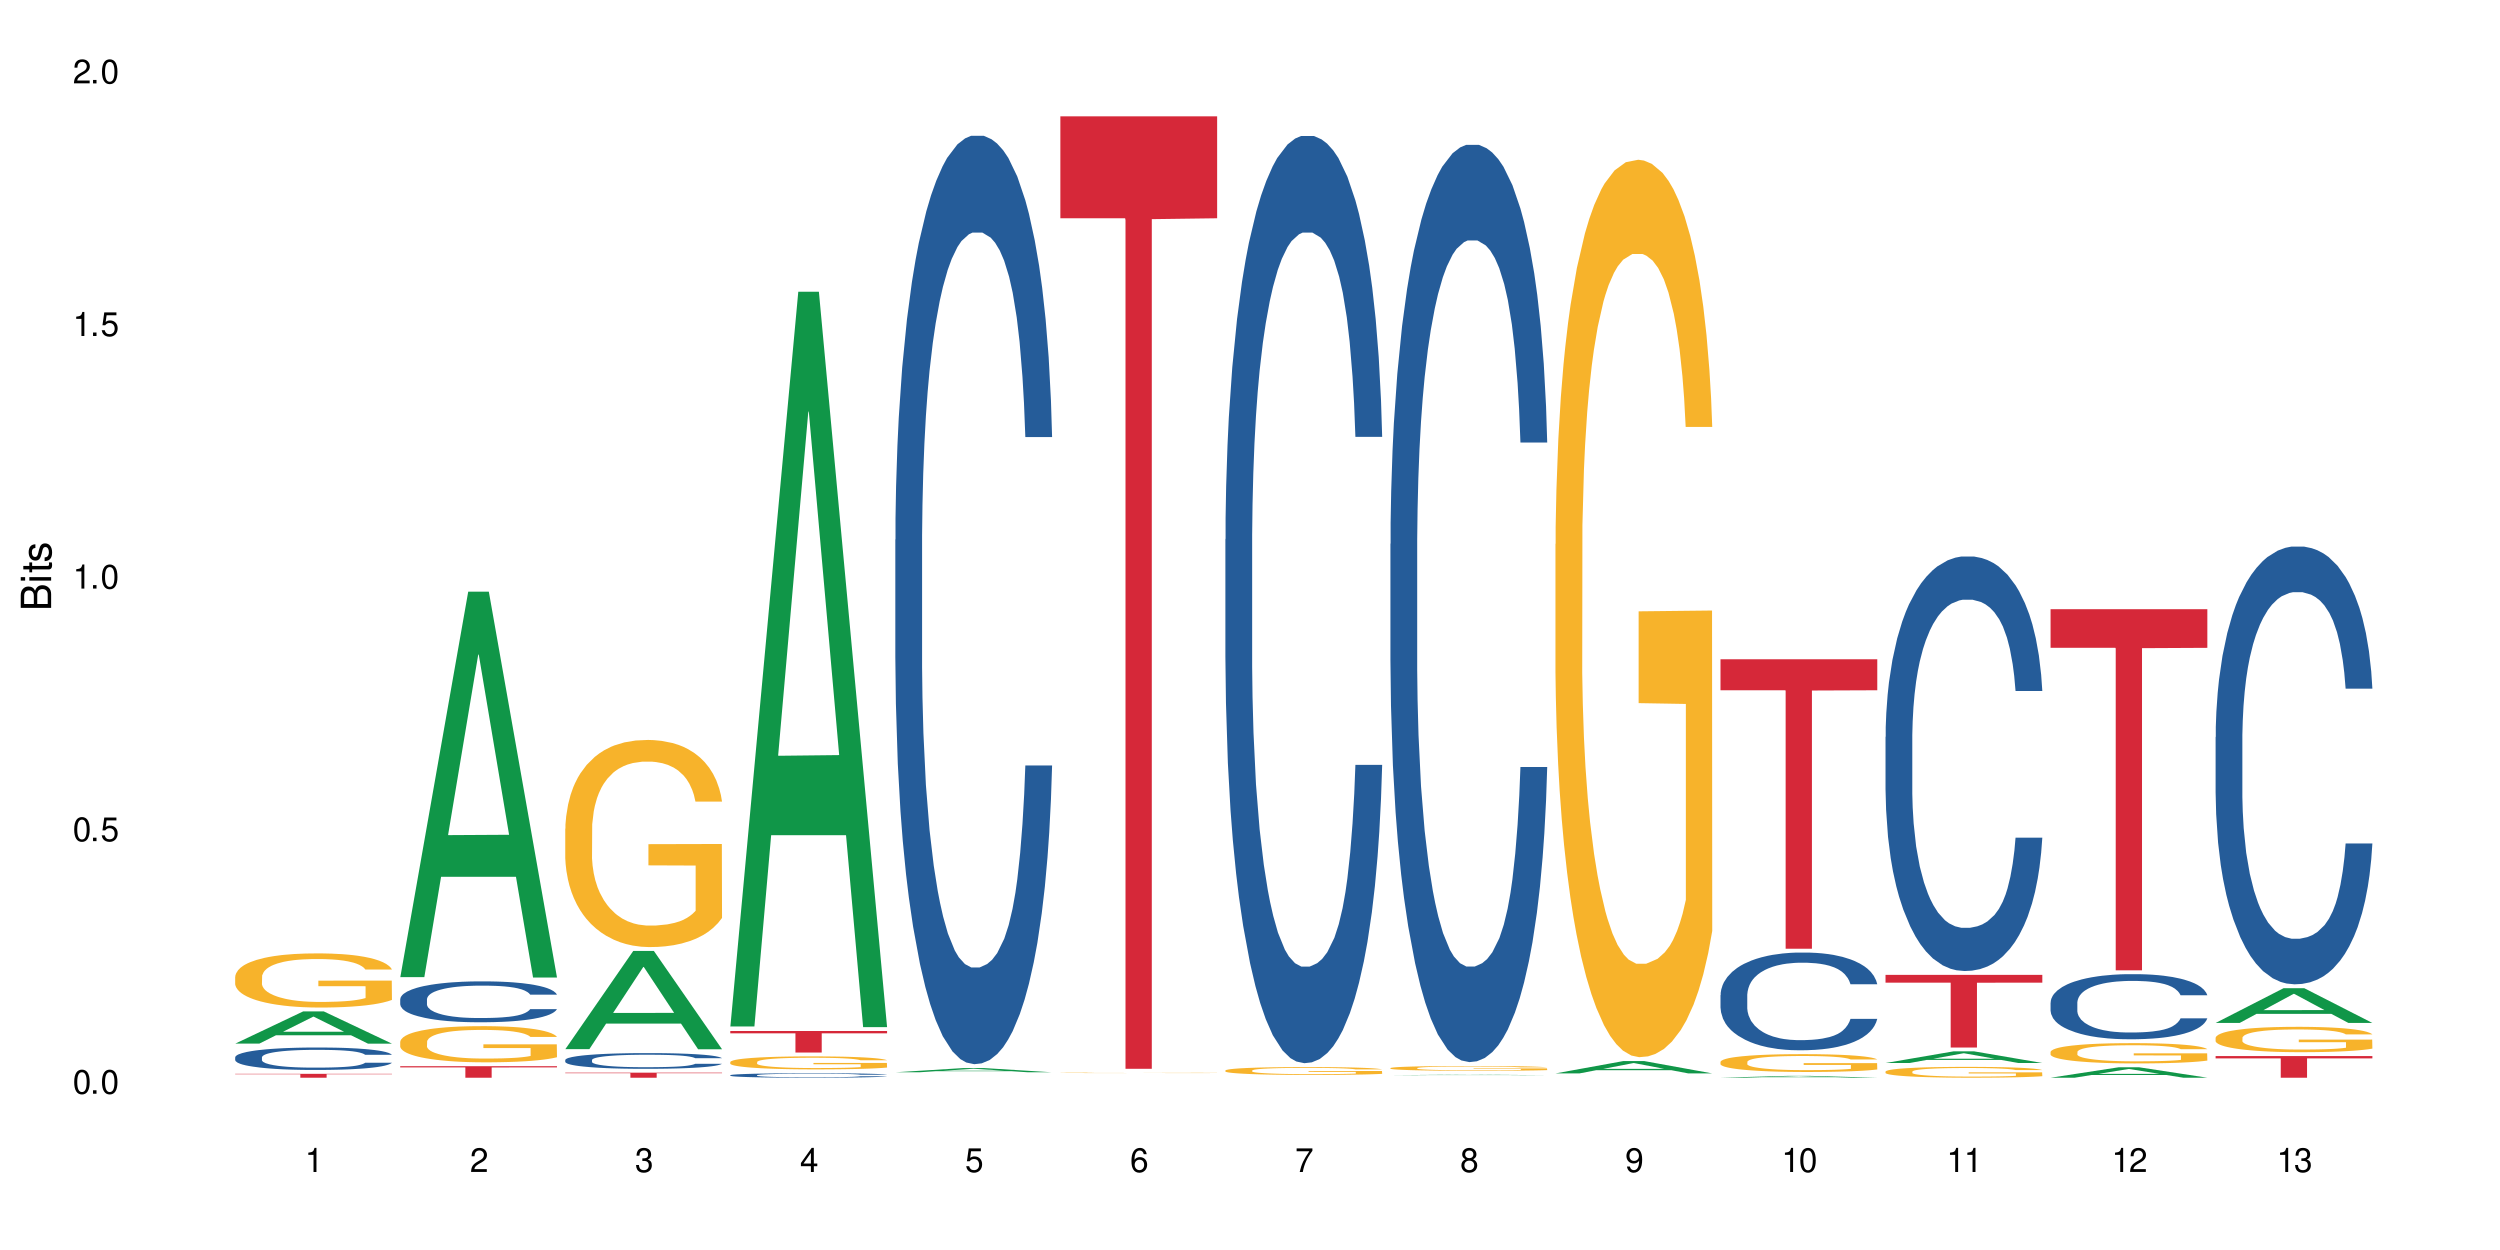 <?xml version="1.0" encoding="UTF-8"?>
<svg xmlns="http://www.w3.org/2000/svg" xmlns:xlink="http://www.w3.org/1999/xlink" width="720" height="360" viewBox="0 0 720 360">
<defs>
<g>
<g id="glyph-0-0">
</g>
<g id="glyph-0-1">
<path d="M 2.641 -6.938 C 2 -6.938 1.422 -6.656 1.078 -6.172 C 0.641 -5.562 0.406 -4.641 0.406 -3.359 C 0.406 -1.016 1.188 0.219 2.641 0.219 C 4.078 0.219 4.859 -1.016 4.859 -3.297 C 4.859 -4.641 4.656 -5.547 4.203 -6.172 C 3.844 -6.656 3.281 -6.938 2.641 -6.938 Z M 2.641 -6.188 C 3.547 -6.188 4 -5.25 4 -3.375 C 4 -1.406 3.562 -0.484 2.625 -0.484 C 1.734 -0.484 1.281 -1.438 1.281 -3.344 C 1.281 -5.25 1.734 -6.188 2.641 -6.188 Z M 2.641 -6.188 "/>
</g>
<g id="glyph-0-2">
<path d="M 1.828 -1 L 0.828 -1 L 0.828 0 L 1.828 0 Z M 1.828 -1 "/>
</g>
<g id="glyph-0-3">
<path d="M 4.562 -6.797 L 1.062 -6.797 L 0.547 -3.094 L 1.328 -3.094 C 1.719 -3.562 2.047 -3.734 2.578 -3.734 C 3.484 -3.734 4.062 -3.109 4.062 -2.094 C 4.062 -1.125 3.484 -0.531 2.578 -0.531 C 1.828 -0.531 1.375 -0.906 1.188 -1.672 L 0.328 -1.672 C 0.453 -1.109 0.547 -0.844 0.75 -0.594 C 1.125 -0.078 1.828 0.219 2.594 0.219 C 3.969 0.219 4.922 -0.781 4.922 -2.219 C 4.922 -3.562 4.031 -4.484 2.719 -4.484 C 2.25 -4.484 1.859 -4.359 1.469 -4.062 L 1.734 -5.969 L 4.562 -5.969 Z M 4.562 -6.797 "/>
</g>
<g id="glyph-0-4">
<path d="M 2.484 -4.938 L 2.484 0 L 3.328 0 L 3.328 -6.938 L 2.766 -6.938 C 2.469 -5.875 2.281 -5.734 0.984 -5.562 L 0.984 -4.938 Z M 2.484 -4.938 "/>
</g>
<g id="glyph-0-5">
<path d="M 4.859 -0.828 L 1.281 -0.828 C 1.359 -1.406 1.672 -1.781 2.5 -2.281 L 3.469 -2.828 C 4.406 -3.344 4.906 -4.062 4.906 -4.906 C 4.906 -5.484 4.672 -6.031 4.266 -6.406 C 3.859 -6.766 3.375 -6.938 2.719 -6.938 C 1.859 -6.938 1.219 -6.625 0.844 -6.031 C 0.609 -5.672 0.5 -5.234 0.484 -4.531 L 1.328 -4.531 C 1.359 -5.016 1.406 -5.281 1.531 -5.516 C 1.75 -5.938 2.188 -6.203 2.703 -6.203 C 3.469 -6.203 4.031 -5.641 4.031 -4.891 C 4.031 -4.344 3.719 -3.859 3.125 -3.516 L 2.234 -3 C 0.812 -2.172 0.406 -1.531 0.328 -0.016 L 4.859 -0.016 Z M 4.859 -0.828 "/>
</g>
<g id="glyph-0-6">
<path d="M 2.125 -3.188 L 2.578 -3.188 C 3.5 -3.188 3.984 -2.766 3.984 -1.922 C 3.984 -1.062 3.469 -0.531 2.594 -0.531 C 1.656 -0.531 1.203 -1 1.156 -2.016 L 0.312 -2.016 C 0.344 -1.453 0.438 -1.094 0.609 -0.781 C 0.953 -0.109 1.625 0.219 2.547 0.219 C 3.953 0.219 4.859 -0.625 4.859 -1.938 C 4.859 -2.828 4.516 -3.297 3.703 -3.594 C 4.344 -3.844 4.656 -4.328 4.656 -5.031 C 4.656 -6.219 3.875 -6.938 2.578 -6.938 C 1.203 -6.938 0.484 -6.172 0.453 -4.703 L 1.297 -4.703 C 1.312 -5.125 1.344 -5.359 1.453 -5.578 C 1.641 -5.969 2.062 -6.203 2.594 -6.203 C 3.344 -6.203 3.797 -5.75 3.797 -5 C 3.797 -4.516 3.609 -4.219 3.25 -4.047 C 3.016 -3.953 2.703 -3.922 2.125 -3.906 Z M 2.125 -3.188 "/>
</g>
<g id="glyph-0-7">
<path d="M 3.141 -1.672 L 3.141 0 L 3.984 0 L 3.984 -1.672 L 4.984 -1.672 L 4.984 -2.438 L 3.984 -2.438 L 3.984 -6.938 L 3.359 -6.938 L 0.266 -2.578 L 0.266 -1.672 Z M 3.141 -2.438 L 1 -2.438 L 3.141 -5.5 Z M 3.141 -2.438 "/>
</g>
<g id="glyph-0-8">
<path d="M 4.781 -5.125 C 4.609 -6.266 3.891 -6.938 2.844 -6.938 C 2.094 -6.938 1.422 -6.578 1.031 -5.953 C 0.594 -5.266 0.406 -4.422 0.406 -3.172 C 0.406 -2 0.578 -1.25 0.984 -0.641 C 1.359 -0.078 1.953 0.219 2.703 0.219 C 3.984 0.219 4.922 -0.75 4.922 -2.094 C 4.922 -3.375 4.062 -4.281 2.844 -4.281 C 2.172 -4.281 1.641 -4.031 1.281 -3.516 C 1.281 -5.234 1.828 -6.188 2.797 -6.188 C 3.391 -6.188 3.797 -5.797 3.938 -5.125 Z M 2.734 -3.531 C 3.547 -3.531 4.062 -2.953 4.062 -2.031 C 4.062 -1.156 3.484 -0.531 2.703 -0.531 C 1.922 -0.531 1.328 -1.188 1.328 -2.078 C 1.328 -2.938 1.906 -3.531 2.734 -3.531 Z M 2.734 -3.531 "/>
</g>
<g id="glyph-0-9">
<path d="M 4.984 -6.797 L 0.438 -6.797 L 0.438 -5.969 L 4.109 -5.969 C 2.5 -3.656 1.828 -2.234 1.328 0 L 2.219 0 C 2.594 -2.172 3.453 -4.047 4.984 -6.094 Z M 4.984 -6.797 "/>
</g>
<g id="glyph-0-10">
<path d="M 3.75 -3.656 C 4.469 -4.094 4.688 -4.438 4.688 -5.078 C 4.688 -6.172 3.844 -6.938 2.641 -6.938 C 1.438 -6.938 0.594 -6.172 0.594 -5.094 C 0.594 -4.438 0.812 -4.094 1.516 -3.656 C 0.734 -3.266 0.359 -2.703 0.359 -1.922 C 0.359 -0.656 1.281 0.219 2.641 0.219 C 3.984 0.219 4.922 -0.656 4.922 -1.922 C 4.922 -2.703 4.531 -3.266 3.75 -3.656 Z M 2.641 -6.188 C 3.359 -6.188 3.812 -5.75 3.812 -5.062 C 3.812 -4.406 3.344 -3.984 2.641 -3.984 C 1.922 -3.984 1.453 -4.406 1.453 -5.078 C 1.453 -5.75 1.922 -6.188 2.641 -6.188 Z M 2.641 -3.266 C 3.484 -3.266 4.062 -2.719 4.062 -1.906 C 4.062 -1.078 3.484 -0.531 2.625 -0.531 C 1.797 -0.531 1.219 -1.094 1.219 -1.906 C 1.219 -2.719 1.781 -3.266 2.641 -3.266 Z M 2.641 -3.266 "/>
</g>
<g id="glyph-0-11">
<path d="M 0.516 -1.578 C 0.672 -0.453 1.406 0.219 2.438 0.219 C 3.188 0.219 3.859 -0.141 4.266 -0.766 C 4.688 -1.453 4.891 -2.297 4.891 -3.547 C 4.891 -4.719 4.703 -5.453 4.312 -6.078 C 3.938 -6.641 3.344 -6.938 2.594 -6.938 C 1.297 -6.938 0.359 -5.969 0.359 -4.625 C 0.359 -3.344 1.234 -2.453 2.453 -2.453 C 3.094 -2.453 3.578 -2.672 4.016 -3.203 C 4 -1.484 3.469 -0.531 2.5 -0.531 C 1.906 -0.531 1.484 -0.906 1.359 -1.578 Z M 2.578 -6.203 C 3.375 -6.203 3.969 -5.531 3.969 -4.641 C 3.969 -3.797 3.391 -3.188 2.547 -3.188 C 1.734 -3.188 1.234 -3.766 1.234 -4.688 C 1.234 -5.562 1.797 -6.203 2.578 -6.203 Z M 2.578 -6.203 "/>
</g>
<g id="glyph-1-0">
</g>
<g id="glyph-1-1">
<path d="M 0 -0.953 L 0 -4.891 C 0 -5.719 -0.234 -6.344 -0.734 -6.797 C -1.188 -7.234 -1.812 -7.469 -2.5 -7.469 C -3.547 -7.469 -4.188 -7 -4.625 -5.875 C -4.984 -6.688 -5.625 -7.094 -6.531 -7.094 C -7.172 -7.094 -7.734 -6.859 -8.141 -6.391 C -8.562 -5.922 -8.75 -5.344 -8.75 -4.5 L -8.75 -0.953 Z M -4.984 -2.062 L -7.766 -2.062 L -7.766 -4.219 C -7.766 -4.844 -7.688 -5.203 -7.453 -5.5 C -7.219 -5.812 -6.859 -5.969 -6.375 -5.969 C -5.891 -5.969 -5.531 -5.812 -5.297 -5.5 C -5.062 -5.203 -4.984 -4.844 -4.984 -4.219 Z M -0.984 -2.062 L -4 -2.062 L -4 -4.781 C -4 -5.766 -3.438 -6.359 -2.484 -6.359 C -1.547 -6.359 -0.984 -5.766 -0.984 -4.781 Z M -0.984 -2.062 "/>
</g>
<g id="glyph-1-2">
<path d="M -6.281 -1.797 L -6.281 -0.797 L 0 -0.797 L 0 -1.797 Z M -8.75 -1.797 L -8.75 -0.797 L -7.484 -0.797 L -7.484 -1.797 Z M -8.75 -1.797 "/>
</g>
<g id="glyph-1-3">
<path d="M -6.281 -3.047 L -6.281 -2.016 L -8.016 -2.016 L -8.016 -1.016 L -6.281 -1.016 L -6.281 -0.172 L -5.469 -0.172 L -5.469 -1.016 L -0.719 -1.016 C -0.078 -1.016 0.281 -1.453 0.281 -2.234 C 0.281 -2.5 0.25 -2.719 0.188 -3.047 L -0.641 -3.047 C -0.609 -2.906 -0.594 -2.766 -0.594 -2.562 C -0.594 -2.141 -0.719 -2.016 -1.156 -2.016 L -5.469 -2.016 L -5.469 -3.047 Z M -6.281 -3.047 "/>
</g>
<g id="glyph-1-4">
<path d="M -4.531 -5.25 C -5.766 -5.25 -6.469 -4.422 -6.469 -2.969 C -6.469 -1.516 -5.719 -0.562 -4.547 -0.562 C -3.562 -0.562 -3.094 -1.062 -2.734 -2.562 L -2.516 -3.484 C -2.344 -4.188 -2.094 -4.469 -1.641 -4.469 C -1.047 -4.469 -0.641 -3.875 -0.641 -3 C -0.641 -2.453 -0.797 -2 -1.062 -1.75 C -1.25 -1.594 -1.422 -1.531 -1.875 -1.469 L -1.875 -0.406 C -0.422 -0.453 0.281 -1.266 0.281 -2.922 C 0.281 -4.5 -0.5 -5.516 -1.719 -5.516 C -2.656 -5.516 -3.172 -4.984 -3.469 -3.734 L -3.703 -2.766 C -3.891 -1.953 -4.156 -1.609 -4.594 -1.609 C -5.188 -1.609 -5.547 -2.125 -5.547 -2.938 C -5.547 -3.75 -5.203 -4.172 -4.531 -4.203 Z M -4.531 -5.25 "/>
</g>
</g>
</defs>
<rect x="-72" y="-36" width="864" height="432" fill="rgb(100%, 100%, 100%)" fill-opacity="1"/>
<path fill-rule="nonzero" fill="rgb(6.275%, 58.824%, 28.235%)" fill-opacity="1" d="M 67.73 300.566 L 67.777 300.555 L 87.316 291.285 L 93.25 291.285 L 112.883 300.574 L 105.984 300.574 L 101.066 298.148 L 79.5 298.148 L 74.676 300.566 L 67.73 300.566 L 81.574 297.148 L 99.086 297.137 L 90.355 292.805 L 90.258 292.797 L 90.164 292.82 L 81.527 297.137 L 81.574 297.148 Z M 67.73 300.566 "/>
<path fill-rule="nonzero" fill="rgb(14.51%, 36.078%, 60%)" fill-opacity="1" d="M 67.73 304.5 L 67.785 304.492 L 67.785 304.352 L 67.953 304.125 L 68.336 303.844 L 68.723 303.648 L 69.715 303.301 L 71.09 302.961 L 72.523 302.703 L 73.566 302.547 L 74.504 302.43 L 76.652 302.211 L 78.027 302.098 L 79.516 302 L 81.332 301.898 L 82.652 301.84 L 85.629 301.746 L 87.828 301.703 L 89.535 301.688 L 93.227 301.688 L 95.43 301.711 L 97.027 301.738 L 98.789 301.785 L 100.273 301.84 L 102.863 301.969 L 105.176 302.137 L 106.223 302.23 L 107.875 302.414 L 109.141 302.59 L 110.02 302.742 L 111.012 302.961 L 111.895 303.227 L 112.555 303.531 L 112.883 303.785 L 105.176 303.785 L 104.789 303.547 L 104.348 303.363 L 103.523 303.121 L 102.699 302.949 L 101.543 302.777 L 100.496 302.668 L 99.062 302.555 L 97.797 302.484 L 96.477 302.43 L 95.207 302.395 L 92.785 302.359 L 89.977 302.359 L 88.93 302.371 L 86.785 302.418 L 85.629 302.461 L 83.977 302.543 L 82.82 302.621 L 81.441 302.738 L 80.508 302.84 L 79.352 302.992 L 78.523 303.129 L 77.586 303.324 L 77.035 303.469 L 76.543 303.637 L 76.102 303.832 L 75.77 304.039 L 75.551 304.258 L 75.441 304.469 L 75.441 305.387 L 75.551 305.598 L 75.824 305.848 L 76.543 306.207 L 77.586 306.52 L 78.801 306.766 L 79.957 306.945 L 80.617 307.027 L 81.496 307.121 L 82.875 307.242 L 84.855 307.359 L 86.012 307.406 L 87.773 307.453 L 89.594 307.477 L 92.016 307.477 L 94.164 307.453 L 95.594 307.422 L 97.082 307.375 L 99.117 307.277 L 100.383 307.18 L 101.484 307.07 L 102.312 306.957 L 102.863 306.863 L 103.688 306.68 L 104.348 306.477 L 104.844 306.27 L 105.176 306.07 L 112.883 306.07 L 112.555 306.309 L 112.059 306.539 L 111.562 306.707 L 110.793 306.914 L 109.91 307.098 L 108.645 307.305 L 107.598 307.441 L 106.223 307.59 L 104.957 307.703 L 103.578 307.801 L 101.543 307.918 L 100.219 307.98 L 98.789 308.031 L 97.082 308.078 L 94.934 308.121 L 92.621 308.145 L 90.473 308.148 L 88.16 308.137 L 86.453 308.113 L 84.195 308.062 L 81.387 307.957 L 79.352 307.844 L 77.754 307.73 L 76.375 307.613 L 74.836 307.453 L 72.852 307.191 L 71.641 306.992 L 70.816 306.828 L 69.879 306.598 L 69.219 306.391 L 68.445 306.059 L 67.895 305.641 L 67.73 305.312 Z M 67.73 304.5 "/>
<path fill-rule="nonzero" fill="rgb(96.863%, 70.196%, 16.863%)" fill-opacity="1" d="M 67.73 281.258 L 67.785 281.242 L 67.785 280.957 L 68.008 280.316 L 68.559 279.434 L 69.273 278.707 L 70.043 278.137 L 70.539 277.836 L 71.367 277.41 L 72.082 277.098 L 73.898 276.453 L 76.211 275.855 L 77.477 275.602 L 78.91 275.359 L 80.945 275.086 L 81.883 274.988 L 84.746 274.758 L 87.996 274.617 L 91.574 274.574 L 93.227 274.59 L 95.484 274.645 L 98.566 274.801 L 100.328 274.945 L 101.707 275.086 L 103.137 275.273 L 104.898 275.559 L 106.551 275.898 L 107.875 276.242 L 109.195 276.668 L 110.297 277.125 L 111.234 277.625 L 112.059 278.223 L 112.555 278.719 L 112.883 279.219 L 105.23 279.219 L 104.789 278.719 L 104.293 278.336 L 103.469 277.867 L 102.641 277.523 L 101.816 277.254 L 100.273 276.883 L 98.953 276.656 L 97.301 276.453 L 95.703 276.328 L 93.887 276.242 L 92.785 276.211 L 89.867 276.211 L 87.223 276.312 L 85.684 276.426 L 84.582 276.539 L 83.039 276.754 L 82.102 276.926 L 81.551 277.039 L 79.902 277.48 L 78.801 277.879 L 78.195 278.148 L 77.422 278.578 L 76.871 278.961 L 76.266 279.531 L 75.938 279.961 L 75.496 280.93 L 75.441 283.492 L 75.605 284.035 L 75.938 284.617 L 76.375 285.133 L 77.035 285.672 L 77.699 286.086 L 78.855 286.641 L 79.844 287.012 L 80.617 287.254 L 82.102 287.637 L 82.707 287.766 L 84.141 288.023 L 85.629 288.223 L 87.445 288.395 L 88.82 288.48 L 91.023 288.551 L 93.832 288.551 L 97.137 288.465 L 99.227 288.352 L 100.66 288.238 L 101.598 288.137 L 102.754 287.98 L 103.578 287.84 L 104.348 287.68 L 105.285 287.438 L 105.285 284.035 L 91.684 284.02 L 91.684 282.426 L 112.828 282.41 L 112.883 287.98 L 111.727 288.363 L 110.297 288.734 L 108.918 289.02 L 107.488 289.262 L 105.449 289.535 L 103.797 289.703 L 101.266 289.902 L 98.953 290.031 L 96.531 290.117 L 94.383 290.16 L 91.852 290.176 L 89.594 290.145 L 87.168 290.059 L 85.242 289.945 L 83.48 289.805 L 81.719 289.617 L 79.516 289.32 L 78.082 289.078 L 76.598 288.777 L 75.109 288.422 L 73.789 288.039 L 72.906 287.738 L 72.027 287.395 L 71.09 286.969 L 70.207 286.484 L 69.547 286.043 L 68.941 285.543 L 68.5 285.074 L 68.062 284.434 L 67.84 283.922 L 67.73 283.48 Z M 67.73 281.258 "/>
<path fill-rule="nonzero" fill="rgb(83.922%, 15.686%, 22.353%)" fill-opacity="1" d="M 67.73 309.262 L 112.883 309.262 L 112.883 309.383 L 94.066 309.383 L 94.066 310.383 L 86.496 310.383 L 86.496 309.383 L 67.73 309.383 Z M 67.73 309.262 "/>
<path fill-rule="nonzero" fill="rgb(6.275%, 58.824%, 28.235%)" fill-opacity="1" d="M 115.262 281.422 L 115.309 281.32 L 134.848 170.391 L 140.781 170.391 L 160.414 281.527 L 153.516 281.527 L 148.598 252.52 L 127.031 252.52 L 122.207 281.422 L 115.262 281.422 L 129.105 240.516 L 146.617 240.414 L 137.887 188.551 L 137.789 188.445 L 137.691 188.758 L 129.059 240.414 L 129.105 240.516 Z M 115.262 281.422 "/>
<path fill-rule="nonzero" fill="rgb(14.51%, 36.078%, 60%)" fill-opacity="1" d="M 115.262 287.766 L 115.316 287.754 L 115.316 287.496 L 115.48 287.086 L 115.867 286.57 L 116.254 286.215 L 117.242 285.578 L 118.621 284.965 L 120.051 284.492 L 121.098 284.211 L 122.035 283.996 L 124.184 283.598 L 125.559 283.395 L 127.047 283.211 L 128.863 283.027 L 130.184 282.922 L 133.156 282.746 L 135.359 282.672 L 137.066 282.641 L 140.758 282.641 L 142.961 282.684 L 144.555 282.738 L 146.316 282.824 L 147.805 282.922 L 150.395 283.156 L 152.707 283.457 L 153.75 283.629 L 155.402 283.965 L 156.672 284.289 L 157.551 284.566 L 158.543 284.965 L 159.422 285.449 L 160.086 286 L 160.414 286.461 L 152.707 286.461 L 152.32 286.031 L 151.879 285.699 L 151.055 285.258 L 150.227 284.945 L 149.07 284.633 L 148.023 284.426 L 146.594 284.223 L 145.328 284.094 L 144.004 283.996 L 142.738 283.934 L 140.316 283.867 L 137.508 283.867 L 136.461 283.891 L 134.312 283.977 L 133.156 284.051 L 131.504 284.199 L 130.348 284.34 L 128.973 284.555 L 128.035 284.738 L 126.879 285.02 L 126.055 285.266 L 125.117 285.621 L 124.566 285.891 L 124.07 286.191 L 123.633 286.547 L 123.301 286.926 L 123.082 287.324 L 122.969 287.711 L 122.969 289.379 L 123.082 289.766 L 123.355 290.219 L 124.07 290.875 L 125.117 291.445 L 126.328 291.898 L 127.484 292.223 L 128.145 292.371 L 129.027 292.543 L 130.402 292.758 L 132.387 292.977 L 133.543 293.062 L 135.305 293.148 L 137.121 293.191 L 139.547 293.191 L 141.691 293.148 L 143.125 293.094 L 144.609 293.008 L 146.648 292.824 L 147.914 292.652 L 149.016 292.449 L 149.844 292.242 L 150.395 292.07 L 151.219 291.738 L 151.879 291.371 L 152.375 290.992 L 152.707 290.629 L 160.414 290.629 L 160.086 291.059 L 159.59 291.477 L 159.094 291.789 L 158.324 292.168 L 157.441 292.5 L 156.176 292.879 L 155.129 293.125 L 153.75 293.395 L 152.484 293.598 L 151.109 293.781 L 149.07 293.996 L 147.75 294.105 L 146.316 294.203 L 144.609 294.289 L 142.465 294.363 L 140.152 294.406 L 138.004 294.418 L 135.691 294.395 L 133.984 294.352 L 131.727 294.258 L 128.918 294.062 L 126.879 293.859 L 125.281 293.652 L 123.906 293.438 L 122.363 293.148 L 120.383 292.672 L 119.172 292.309 L 118.344 292.008 L 117.41 291.586 L 116.746 291.211 L 115.977 290.605 L 115.426 289.844 L 115.262 289.25 Z M 115.262 287.766 "/>
<path fill-rule="nonzero" fill="rgb(96.863%, 70.196%, 16.863%)" fill-opacity="1" d="M 115.262 299.992 L 115.316 299.984 L 115.316 299.793 L 115.535 299.363 L 116.086 298.773 L 116.805 298.289 L 117.574 297.91 L 118.07 297.707 L 118.895 297.422 L 119.609 297.215 L 121.43 296.785 L 123.742 296.387 L 125.008 296.215 L 126.438 296.055 L 128.477 295.871 L 129.414 295.805 L 132.277 295.652 L 135.523 295.559 L 139.105 295.531 L 140.758 295.539 L 143.016 295.578 L 146.098 295.684 L 147.859 295.777 L 149.238 295.871 L 150.668 295.996 L 152.43 296.188 L 154.082 296.414 L 155.402 296.645 L 156.727 296.93 L 157.828 297.234 L 158.762 297.566 L 159.59 297.965 L 160.086 298.297 L 160.414 298.633 L 152.762 298.633 L 152.32 298.297 L 151.824 298.043 L 151 297.727 L 150.172 297.5 L 149.348 297.32 L 147.805 297.07 L 146.484 296.918 L 144.832 296.785 L 143.234 296.699 L 141.418 296.645 L 140.316 296.625 L 137.398 296.625 L 134.754 296.691 L 133.211 296.766 L 132.109 296.844 L 130.57 296.984 L 129.633 297.102 L 129.082 297.176 L 127.43 297.473 L 126.328 297.738 L 125.723 297.918 L 124.953 298.203 L 124.402 298.461 L 123.797 298.84 L 123.465 299.125 L 123.023 299.773 L 122.969 301.488 L 123.137 301.848 L 123.465 302.238 L 123.906 302.582 L 124.566 302.941 L 125.227 303.219 L 126.383 303.59 L 127.375 303.836 L 128.145 304 L 129.633 304.258 L 130.238 304.34 L 131.672 304.512 L 133.156 304.645 L 134.973 304.762 L 136.352 304.816 L 138.555 304.863 L 141.363 304.863 L 144.668 304.809 L 146.758 304.73 L 148.191 304.656 L 149.125 304.59 L 150.281 304.484 L 151.109 304.391 L 151.879 304.285 L 152.816 304.121 L 152.816 301.848 L 139.215 301.84 L 139.215 300.773 L 160.359 300.762 L 160.414 304.484 L 159.258 304.742 L 157.828 304.988 L 156.449 305.18 L 155.02 305.34 L 152.98 305.523 L 151.328 305.637 L 148.797 305.77 L 146.484 305.855 L 144.059 305.91 L 141.914 305.941 L 139.379 305.949 L 137.121 305.93 L 134.699 305.875 L 132.773 305.797 L 131.012 305.703 L 129.246 305.578 L 127.047 305.379 L 125.613 305.219 L 124.125 305.016 L 122.641 304.781 L 121.316 304.523 L 120.438 304.324 L 119.555 304.094 L 118.621 303.809 L 117.738 303.484 L 117.078 303.191 L 116.473 302.855 L 116.031 302.543 L 115.59 302.113 L 115.371 301.773 L 115.262 301.477 Z M 115.262 299.992 "/>
<path fill-rule="nonzero" fill="rgb(83.922%, 15.686%, 22.353%)" fill-opacity="1" d="M 115.262 307.062 L 160.414 307.062 L 160.414 307.418 L 141.598 307.422 L 141.598 310.383 L 134.023 310.383 L 134.023 307.426 L 133.914 307.418 L 115.262 307.418 Z M 115.262 307.062 "/>
<path fill-rule="nonzero" fill="rgb(6.275%, 58.824%, 28.235%)" fill-opacity="1" d="M 162.793 302.156 L 162.84 302.129 L 182.379 273.871 L 188.312 273.871 L 207.945 302.18 L 201.047 302.18 L 196.125 294.793 L 174.562 294.793 L 169.738 302.156 L 162.793 302.156 L 176.637 291.734 L 194.148 291.707 L 185.418 278.496 L 185.32 278.469 L 185.223 278.551 L 176.59 291.707 L 176.637 291.734 Z M 162.793 302.156 "/>
<path fill-rule="nonzero" fill="rgb(14.51%, 36.078%, 60%)" fill-opacity="1" d="M 162.793 305.266 L 162.848 305.262 L 162.848 305.16 L 163.012 305.004 L 163.398 304.805 L 163.781 304.668 L 164.773 304.422 L 166.148 304.188 L 167.582 304.004 L 168.629 303.898 L 169.562 303.816 L 171.711 303.66 L 173.09 303.582 L 174.574 303.512 L 176.391 303.441 L 177.715 303.402 L 180.688 303.336 L 182.891 303.305 L 184.598 303.293 L 188.285 303.293 L 190.488 303.309 L 192.086 303.332 L 193.848 303.363 L 195.336 303.402 L 197.922 303.492 L 200.234 303.609 L 201.281 303.676 L 202.934 303.801 L 204.199 303.926 L 205.082 304.035 L 206.074 304.188 L 206.953 304.375 L 207.613 304.586 L 207.945 304.762 L 200.234 304.762 L 199.852 304.598 L 199.41 304.469 L 198.582 304.301 L 197.758 304.18 L 196.602 304.059 L 195.555 303.98 L 194.125 303.902 L 192.855 303.852 L 191.535 303.816 L 190.27 303.789 L 187.848 303.766 L 185.039 303.766 L 183.992 303.773 L 181.844 303.805 L 180.688 303.836 L 179.035 303.895 L 177.879 303.945 L 176.504 304.031 L 175.566 304.102 L 174.41 304.207 L 173.586 304.305 L 172.648 304.441 L 172.098 304.543 L 171.602 304.66 L 171.16 304.797 L 170.832 304.941 L 170.609 305.094 L 170.5 305.242 L 170.5 305.887 L 170.609 306.035 L 170.887 306.207 L 171.602 306.461 L 172.648 306.68 L 173.859 306.855 L 175.016 306.977 L 175.676 307.035 L 176.559 307.102 L 177.934 307.184 L 179.918 307.27 L 181.074 307.301 L 182.836 307.336 L 184.652 307.352 L 187.074 307.352 L 189.223 307.336 L 190.656 307.312 L 192.141 307.281 L 194.18 307.211 L 195.445 307.145 L 196.547 307.066 L 197.371 306.988 L 197.922 306.922 L 198.75 306.793 L 199.41 306.652 L 199.906 306.508 L 200.234 306.367 L 207.945 306.367 L 207.613 306.531 L 207.117 306.691 L 206.625 306.812 L 205.852 306.957 L 204.973 307.086 L 203.703 307.23 L 202.66 307.324 L 201.281 307.43 L 200.016 307.508 L 198.641 307.578 L 196.602 307.66 L 195.281 307.703 L 193.848 307.738 L 192.141 307.773 L 189.992 307.801 L 187.68 307.82 L 185.535 307.824 L 183.219 307.816 L 181.512 307.797 L 179.254 307.762 L 176.449 307.688 L 174.41 307.609 L 172.812 307.527 L 171.438 307.445 L 169.895 307.336 L 167.914 307.152 L 166.699 307.012 L 165.875 306.895 L 164.938 306.734 L 164.277 306.59 L 163.508 306.355 L 162.957 306.062 L 162.793 305.836 Z M 162.793 305.266 "/>
<path fill-rule="nonzero" fill="rgb(96.863%, 70.196%, 16.863%)" fill-opacity="1" d="M 162.793 238.656 L 162.848 238.602 L 162.848 237.512 L 163.066 235.059 L 163.617 231.68 L 164.332 228.902 L 165.105 226.723 L 165.602 225.578 L 166.426 223.945 L 167.141 222.746 L 168.957 220.293 L 171.27 218.008 L 172.539 217.027 L 173.969 216.098 L 176.008 215.062 L 176.941 214.684 L 179.805 213.812 L 183.055 213.266 L 186.633 213.102 L 188.285 213.156 L 190.543 213.375 L 193.629 213.977 L 195.391 214.52 L 196.766 215.062 L 198.199 215.773 L 199.961 216.863 L 201.613 218.168 L 202.934 219.477 L 204.254 221.113 L 205.355 222.855 L 206.293 224.762 L 207.117 227.051 L 207.613 228.957 L 207.945 230.863 L 200.289 230.863 L 199.852 228.957 L 199.355 227.484 L 198.527 225.688 L 197.703 224.379 L 196.875 223.344 L 195.336 221.93 L 194.012 221.059 L 192.363 220.293 L 190.766 219.805 L 188.949 219.477 L 187.848 219.367 L 184.926 219.367 L 182.285 219.75 L 180.742 220.188 L 179.641 220.621 L 178.098 221.438 L 177.164 222.094 L 176.613 222.527 L 174.961 224.219 L 173.859 225.742 L 173.254 226.777 L 172.484 228.414 L 171.934 229.883 L 171.328 232.062 L 170.996 233.695 L 170.555 237.402 L 170.5 247.207 L 170.664 249.277 L 170.996 251.512 L 171.438 253.473 L 172.098 255.543 L 172.758 257.125 L 173.914 259.25 L 174.906 260.664 L 175.676 261.59 L 177.164 263.062 L 177.77 263.551 L 179.199 264.535 L 180.688 265.297 L 182.504 265.949 L 183.883 266.277 L 186.082 266.551 L 188.891 266.551 L 192.195 266.223 L 194.289 265.785 L 195.719 265.352 L 196.656 264.969 L 197.812 264.371 L 198.641 263.824 L 199.41 263.227 L 200.348 262.301 L 200.348 249.277 L 186.746 249.223 L 186.746 243.121 L 207.891 243.066 L 207.945 264.371 L 206.789 265.84 L 205.355 267.258 L 203.98 268.348 L 202.547 269.273 L 200.512 270.309 L 198.859 270.961 L 196.324 271.727 L 194.012 272.215 L 191.59 272.543 L 189.441 272.707 L 186.91 272.762 L 184.652 272.652 L 182.23 272.324 L 180.301 271.887 L 178.539 271.344 L 176.777 270.637 L 174.574 269.492 L 173.145 268.566 L 171.656 267.422 L 170.172 266.059 L 168.848 264.586 L 167.969 263.445 L 167.086 262.137 L 166.148 260.5 L 165.27 258.648 L 164.609 256.961 L 164.004 255.055 L 163.562 253.254 L 163.121 250.805 L 162.902 248.844 L 162.793 247.152 Z M 162.793 238.656 "/>
<path fill-rule="nonzero" fill="rgb(83.922%, 15.686%, 22.353%)" fill-opacity="1" d="M 162.793 308.934 L 207.945 308.934 L 207.945 309.09 L 189.125 309.09 L 189.125 310.383 L 181.555 310.383 L 181.555 309.094 L 181.445 309.09 L 162.793 309.09 Z M 162.793 308.934 "/>
<path fill-rule="nonzero" fill="rgb(6.275%, 58.824%, 28.235%)" fill-opacity="1" d="M 210.32 295.621 L 210.371 295.422 L 229.906 84.023 L 235.84 84.023 L 255.477 295.82 L 248.578 295.82 L 243.656 240.535 L 222.094 240.535 L 217.27 295.621 L 210.32 295.621 L 224.168 217.664 L 241.68 217.465 L 232.945 118.625 L 232.852 118.43 L 232.754 119.023 L 224.117 217.465 L 224.168 217.664 Z M 210.32 295.621 "/>
<path fill-rule="nonzero" fill="rgb(14.51%, 36.078%, 60%)" fill-opacity="1" d="M 210.32 309.656 L 210.375 309.656 L 210.375 309.625 L 210.543 309.582 L 210.926 309.527 L 211.312 309.488 L 212.305 309.418 L 213.68 309.352 L 215.113 309.297 L 216.16 309.27 L 217.094 309.242 L 219.242 309.199 L 220.617 309.18 L 222.105 309.156 L 223.922 309.137 L 225.246 309.125 L 228.219 309.109 L 230.422 309.098 L 232.129 309.094 L 235.816 309.094 L 238.02 309.102 L 239.617 309.105 L 241.379 309.117 L 242.863 309.125 L 245.453 309.152 L 247.766 309.184 L 248.812 309.203 L 250.465 309.242 L 251.73 309.277 L 252.613 309.305 L 253.602 309.352 L 254.484 309.402 L 255.145 309.465 L 255.477 309.516 L 247.766 309.516 L 247.379 309.465 L 246.941 309.43 L 246.113 309.383 L 245.289 309.348 L 244.133 309.312 L 243.086 309.293 L 241.652 309.27 L 240.387 309.254 L 239.066 309.242 L 237.801 309.238 L 235.375 309.23 L 231.523 309.23 L 229.375 309.242 L 228.219 309.25 L 226.566 309.266 L 225.41 309.281 L 224.031 309.305 L 223.098 309.324 L 221.941 309.355 L 221.113 309.383 L 220.18 309.422 L 219.629 309.453 L 219.133 309.484 L 218.691 309.523 L 218.359 309.566 L 218.141 309.609 L 218.031 309.652 L 218.031 309.832 L 218.141 309.875 L 218.418 309.926 L 219.133 309.996 L 220.18 310.059 L 221.391 310.109 L 222.547 310.145 L 223.207 310.16 L 224.086 310.18 L 225.465 310.203 L 227.445 310.227 L 228.602 310.234 L 230.367 310.246 L 232.184 310.25 L 234.605 310.25 L 236.754 310.246 L 238.184 310.238 L 239.672 310.23 L 241.707 310.211 L 242.977 310.191 L 244.078 310.168 L 244.902 310.145 L 245.453 310.129 L 246.277 310.09 L 246.941 310.051 L 247.438 310.008 L 247.766 309.969 L 255.477 309.969 L 255.145 310.016 L 254.648 310.062 L 254.152 310.098 L 253.383 310.137 L 252.5 310.176 L 251.234 310.215 L 250.188 310.242 L 248.812 310.273 L 247.547 310.293 L 246.168 310.316 L 244.133 310.34 L 242.809 310.352 L 241.379 310.359 L 239.672 310.371 L 237.523 310.379 L 235.211 310.383 L 230.75 310.383 L 229.043 310.379 L 226.785 310.367 L 223.977 310.344 L 221.941 310.324 L 220.344 310.301 L 218.965 310.277 L 217.426 310.246 L 215.441 310.195 L 214.23 310.152 L 213.406 310.121 L 212.469 310.074 L 211.809 310.035 L 211.039 309.969 L 210.488 309.883 L 210.32 309.82 Z M 210.32 309.656 "/>
<path fill-rule="nonzero" fill="rgb(96.863%, 70.196%, 16.863%)" fill-opacity="1" d="M 210.32 305.844 L 210.375 305.84 L 210.375 305.773 L 210.598 305.617 L 211.148 305.406 L 211.863 305.23 L 212.633 305.094 L 213.129 305.023 L 213.957 304.922 L 214.672 304.848 L 216.488 304.691 L 218.801 304.547 L 220.066 304.488 L 221.5 304.43 L 223.539 304.363 L 224.473 304.34 L 227.336 304.285 L 230.586 304.25 L 234.164 304.242 L 235.816 304.246 L 238.074 304.258 L 241.156 304.297 L 242.922 304.328 L 244.297 304.363 L 245.73 304.41 L 247.492 304.477 L 249.145 304.559 L 250.465 304.641 L 251.785 304.742 L 252.887 304.852 L 253.824 304.973 L 254.648 305.117 L 255.145 305.234 L 255.477 305.355 L 247.82 305.355 L 247.379 305.234 L 246.887 305.145 L 246.059 305.031 L 245.234 304.949 L 244.406 304.883 L 242.863 304.793 L 241.543 304.738 L 239.891 304.691 L 238.293 304.66 L 236.477 304.641 L 235.375 304.633 L 232.457 304.633 L 229.816 304.656 L 228.273 304.684 L 227.172 304.711 L 225.629 304.766 L 224.695 304.805 L 224.145 304.832 L 222.492 304.938 L 221.391 305.035 L 220.785 305.098 L 220.012 305.203 L 219.461 305.293 L 218.855 305.43 L 218.527 305.531 L 218.086 305.766 L 218.031 306.379 L 218.195 306.512 L 218.527 306.652 L 218.965 306.773 L 219.629 306.902 L 220.289 307.004 L 221.445 307.137 L 222.438 307.227 L 223.207 307.281 L 224.695 307.375 L 225.301 307.406 L 226.73 307.469 L 228.219 307.516 L 230.035 307.555 L 231.41 307.578 L 233.613 307.594 L 236.422 307.594 L 239.727 307.574 L 241.82 307.547 L 243.25 307.52 L 244.188 307.496 L 245.344 307.457 L 246.168 307.422 L 246.941 307.387 L 247.875 307.328 L 247.875 306.512 L 234.273 306.508 L 234.273 306.125 L 255.422 306.121 L 255.477 307.457 L 254.32 307.551 L 252.887 307.637 L 251.512 307.707 L 250.078 307.766 L 248.043 307.828 L 246.391 307.871 L 243.855 307.918 L 241.543 307.949 L 239.121 307.969 L 236.973 307.98 L 234.441 307.984 L 232.184 307.977 L 229.758 307.957 L 227.832 307.93 L 226.07 307.895 L 224.309 307.852 L 222.105 307.777 L 220.672 307.719 L 219.188 307.648 L 217.699 307.562 L 216.379 307.473 L 215.496 307.398 L 214.617 307.316 L 213.68 307.215 L 212.801 307.098 L 212.137 306.992 L 211.531 306.871 L 211.094 306.762 L 210.652 306.605 L 210.43 306.484 L 210.32 306.379 Z M 210.32 305.844 "/>
<path fill-rule="nonzero" fill="rgb(83.922%, 15.686%, 22.353%)" fill-opacity="1" d="M 210.32 296.934 L 255.477 296.934 L 255.477 297.598 L 236.656 297.602 L 236.656 303.129 L 229.086 303.129 L 229.086 297.609 L 228.977 297.598 L 210.32 297.598 Z M 210.32 296.934 "/>
<path fill-rule="nonzero" fill="rgb(6.275%, 58.824%, 28.235%)" fill-opacity="1" d="M 257.852 308.816 L 257.898 308.816 L 277.438 307.602 L 283.371 307.602 L 303.004 308.82 L 296.105 308.82 L 291.188 308.5 L 269.621 308.5 L 264.797 308.816 L 257.852 308.816 L 271.695 308.371 L 289.207 308.367 L 280.477 307.801 L 280.379 307.797 L 280.285 307.801 L 271.648 308.367 L 271.695 308.371 Z M 257.852 308.816 "/>
<path fill-rule="nonzero" fill="rgb(14.51%, 36.078%, 60%)" fill-opacity="1" d="M 257.852 155.449 L 257.906 155.207 L 257.906 149.34 L 258.07 140.055 L 258.457 128.324 L 258.844 120.258 L 259.832 105.84 L 261.211 91.906 L 262.641 81.156 L 263.688 74.801 L 264.625 69.914 L 266.773 60.871 L 268.148 56.227 L 269.637 52.07 L 271.453 47.918 L 272.773 45.473 L 275.746 41.562 L 277.949 39.852 L 279.656 39.117 L 283.348 39.117 L 285.551 40.098 L 287.145 41.316 L 288.91 43.273 L 290.395 45.473 L 292.984 50.848 L 295.297 57.691 L 296.344 61.602 L 297.996 69.18 L 299.262 76.512 L 300.141 82.863 L 301.133 91.906 L 302.016 102.906 L 302.676 115.371 L 303.004 125.879 L 295.297 125.879 L 294.91 116.102 L 294.469 108.527 L 293.645 98.508 L 292.816 91.418 L 291.66 84.332 L 290.617 79.688 L 289.184 75.043 L 287.918 72.113 L 286.598 69.914 L 285.328 68.445 L 282.906 66.98 L 280.098 66.98 L 279.051 67.469 L 276.902 69.422 L 275.746 71.133 L 274.098 74.555 L 272.941 77.734 L 271.562 82.621 L 270.625 86.777 L 269.469 93.129 L 268.645 98.75 L 267.707 106.816 L 267.156 112.926 L 266.66 119.77 L 266.223 127.836 L 265.891 136.387 L 265.672 145.43 L 265.562 154.23 L 265.562 192.109 L 265.672 200.91 L 265.945 211.172 L 266.66 226.082 L 267.707 239.035 L 268.918 249.301 L 270.074 256.633 L 270.738 260.051 L 271.617 263.961 L 272.996 268.852 L 274.977 273.738 L 276.133 275.695 L 277.895 277.648 L 279.711 278.625 L 282.137 278.625 L 284.281 277.648 L 285.715 276.426 L 287.203 274.473 L 289.238 270.316 L 290.504 266.406 L 291.605 261.762 L 292.434 257.121 L 292.984 253.211 L 293.809 245.633 L 294.469 237.324 L 294.965 228.77 L 295.297 220.461 L 303.004 220.461 L 302.676 230.234 L 302.18 239.766 L 301.684 246.855 L 300.914 255.41 L 300.031 262.984 L 298.766 271.539 L 297.719 277.16 L 296.344 283.27 L 295.074 287.914 L 293.699 292.066 L 291.66 296.957 L 290.34 299.398 L 288.91 301.602 L 287.203 303.555 L 285.055 305.266 L 282.742 306.242 L 280.594 306.488 L 278.281 306 L 276.574 305.02 L 274.316 302.82 L 271.508 298.422 L 269.469 293.777 L 267.875 289.137 L 266.496 284.246 L 264.953 277.648 L 262.973 266.895 L 261.762 258.586 L 260.934 251.742 L 260 242.211 L 259.34 233.656 L 258.566 219.973 L 258.016 202.621 L 257.852 189.176 Z M 257.852 155.449 "/>
<path fill-rule="nonzero" fill="rgb(96.863%, 70.196%, 16.863%)" fill-opacity="1" d="M 305.383 308.977 L 305.438 308.977 L 305.438 308.973 L 305.656 308.969 L 306.207 308.961 L 306.922 308.953 L 307.695 308.949 L 308.191 308.949 L 309.016 308.945 L 309.73 308.941 L 311.551 308.938 L 313.863 308.93 L 315.129 308.93 L 316.559 308.926 L 319.535 308.926 L 322.398 308.922 L 336.219 308.922 L 337.98 308.926 L 340.789 308.926 L 342.551 308.93 L 344.203 308.934 L 345.523 308.934 L 346.848 308.938 L 347.949 308.941 L 348.883 308.945 L 349.711 308.949 L 350.203 308.953 L 350.535 308.957 L 342.883 308.957 L 342.441 308.953 L 341.945 308.953 L 341.121 308.949 L 340.293 308.945 L 339.469 308.941 L 337.926 308.941 L 336.605 308.938 L 334.953 308.938 L 333.355 308.934 L 324.875 308.934 L 323.332 308.938 L 320.691 308.938 L 319.754 308.941 L 319.203 308.941 L 317.551 308.945 L 316.449 308.949 L 315.844 308.949 L 315.074 308.953 L 314.523 308.957 L 313.918 308.961 L 313.586 308.965 L 313.145 308.973 L 313.09 308.992 L 313.258 308.996 L 313.586 309.004 L 314.027 309.008 L 315.348 309.016 L 316.504 309.02 L 317.496 309.023 L 318.266 309.023 L 319.754 309.027 L 320.359 309.027 L 321.793 309.031 L 323.277 309.031 L 325.094 309.035 L 334.785 309.035 L 336.879 309.031 L 340.402 309.031 L 341.23 309.027 L 342.938 309.027 L 342.938 308.996 L 329.336 308.996 L 329.336 308.984 L 350.48 308.984 L 350.535 309.031 L 349.379 309.031 L 347.949 309.035 L 346.57 309.039 L 345.141 309.039 L 343.102 309.043 L 341.449 309.043 L 338.918 309.047 L 322.895 309.047 L 321.129 309.043 L 319.367 309.043 L 317.164 309.039 L 315.734 309.039 L 314.246 309.035 L 312.762 309.035 L 311.438 309.031 L 310.559 309.027 L 309.676 309.023 L 308.742 309.023 L 307.859 309.02 L 307.199 309.016 L 306.594 309.012 L 306.152 309.008 L 305.711 309 L 305.492 308.996 L 305.383 308.992 Z M 305.383 308.977 "/>
<path fill-rule="nonzero" fill="rgb(83.922%, 15.686%, 22.353%)" fill-opacity="1" d="M 305.383 33.496 L 350.535 33.496 L 350.535 62.859 L 331.719 63.117 L 331.719 307.809 L 324.145 307.809 L 324.145 63.375 L 324.035 62.859 L 305.383 62.859 Z M 305.383 33.496 "/>
<path fill-rule="nonzero" fill="rgb(14.51%, 36.078%, 60%)" fill-opacity="1" d="M 352.91 155.352 L 352.969 155.105 L 352.969 149.25 L 353.133 139.973 L 353.52 128.258 L 353.902 120.203 L 354.895 105.801 L 356.27 91.887 L 357.703 81.148 L 358.75 74.801 L 359.684 69.918 L 361.832 60.887 L 363.211 56.25 L 364.695 52.102 L 366.512 47.949 L 367.836 45.508 L 370.809 41.605 L 373.012 39.895 L 374.719 39.164 L 378.406 39.164 L 380.609 40.141 L 382.207 41.359 L 383.969 43.312 L 385.457 45.508 L 388.043 50.879 L 390.355 57.715 L 391.402 61.621 L 393.055 69.188 L 394.32 76.508 L 395.203 82.855 L 396.195 91.887 L 397.074 102.871 L 397.734 115.32 L 398.066 125.816 L 390.355 125.816 L 389.973 116.051 L 389.531 108.484 L 388.703 98.477 L 387.879 91.398 L 386.723 84.32 L 385.676 79.684 L 384.246 75.043 L 382.977 72.117 L 381.656 69.918 L 380.391 68.453 L 377.965 66.988 L 375.16 66.988 L 374.113 67.477 L 371.965 69.43 L 370.809 71.141 L 369.156 74.555 L 368 77.73 L 366.625 82.613 L 365.688 86.762 L 364.531 93.109 L 363.703 98.723 L 362.77 106.777 L 362.219 112.879 L 361.723 119.715 L 361.281 127.77 L 360.953 136.312 L 360.73 145.344 L 360.621 154.129 L 360.621 191.965 L 360.73 200.754 L 361.008 211.004 L 361.723 225.895 L 362.77 238.832 L 363.98 249.082 L 365.137 256.406 L 365.797 259.824 L 366.68 263.73 L 368.055 268.609 L 370.039 273.492 L 371.195 275.445 L 372.957 277.398 L 374.773 278.375 L 377.195 278.375 L 379.344 277.398 L 380.773 276.176 L 382.262 274.227 L 384.301 270.074 L 385.566 266.168 L 386.668 261.531 L 387.492 256.895 L 388.043 252.988 L 388.871 245.422 L 389.531 237.121 L 390.027 228.578 L 390.355 220.281 L 398.066 220.281 L 397.734 230.043 L 397.238 239.562 L 396.742 246.641 L 395.973 255.184 L 395.094 262.754 L 393.824 271.297 L 392.781 276.91 L 391.402 283.012 L 390.137 287.648 L 388.758 291.801 L 386.723 296.68 L 385.402 299.121 L 383.969 301.32 L 382.262 303.273 L 380.113 304.98 L 377.801 305.957 L 375.652 306.199 L 373.34 305.711 L 371.633 304.738 L 369.375 302.539 L 366.566 298.145 L 364.531 293.508 L 362.934 288.871 L 361.559 283.988 L 360.016 277.398 L 358.031 266.656 L 356.82 258.359 L 355.996 251.523 L 355.059 242.004 L 354.398 233.461 L 353.629 219.793 L 353.078 202.461 L 352.91 189.035 Z M 352.91 155.352 "/>
<path fill-rule="nonzero" fill="rgb(96.863%, 70.196%, 16.863%)" fill-opacity="1" d="M 352.91 308.285 L 352.969 308.285 L 352.969 308.242 L 353.188 308.148 L 353.738 308.02 L 354.453 307.914 L 355.227 307.832 L 355.719 307.789 L 356.547 307.727 L 357.262 307.68 L 359.078 307.586 L 361.391 307.5 L 362.66 307.461 L 364.09 307.426 L 366.129 307.387 L 367.062 307.375 L 369.926 307.34 L 373.176 307.32 L 376.754 307.312 L 378.406 307.316 L 380.664 307.324 L 383.75 307.348 L 385.512 307.367 L 386.887 307.387 L 388.32 307.414 L 390.082 307.457 L 391.734 307.508 L 393.055 307.555 L 394.375 307.617 L 395.477 307.684 L 396.414 307.758 L 397.238 307.844 L 397.734 307.918 L 398.066 307.988 L 390.41 307.988 L 389.973 307.918 L 389.477 307.859 L 388.648 307.793 L 387.824 307.742 L 386.996 307.703 L 385.457 307.648 L 384.133 307.617 L 382.48 307.586 L 380.887 307.566 L 379.066 307.555 L 377.965 307.551 L 375.047 307.551 L 372.406 307.566 L 370.863 307.582 L 369.762 307.598 L 368.219 307.629 L 367.285 307.656 L 366.734 307.672 L 365.082 307.738 L 363.98 307.793 L 363.375 307.836 L 362.602 307.895 L 362.055 307.953 L 361.445 308.035 L 361.117 308.098 L 360.676 308.238 L 360.621 308.613 L 360.785 308.691 L 361.117 308.777 L 361.559 308.852 L 362.219 308.93 L 362.879 308.988 L 364.035 309.07 L 365.027 309.125 L 365.797 309.16 L 367.285 309.215 L 367.891 309.234 L 369.32 309.273 L 370.809 309.301 L 372.625 309.328 L 374.004 309.34 L 376.203 309.348 L 379.012 309.348 L 382.316 309.336 L 384.41 309.32 L 385.84 309.305 L 386.777 309.289 L 387.934 309.266 L 388.758 309.246 L 389.531 309.223 L 390.465 309.188 L 390.465 308.691 L 376.867 308.688 L 376.867 308.457 L 398.012 308.453 L 398.066 309.266 L 396.91 309.324 L 395.477 309.375 L 394.102 309.418 L 392.668 309.453 L 390.633 309.492 L 388.98 309.516 L 386.445 309.547 L 384.133 309.566 L 381.711 309.578 L 379.562 309.582 L 377.031 309.586 L 374.773 309.582 L 372.352 309.57 L 370.422 309.555 L 368.66 309.531 L 366.898 309.504 L 364.695 309.461 L 363.266 309.426 L 361.777 309.383 L 360.289 309.332 L 358.969 309.273 L 358.09 309.23 L 357.207 309.18 L 356.27 309.117 L 355.391 309.047 L 354.73 308.984 L 354.125 308.91 L 353.684 308.844 L 353.242 308.75 L 353.023 308.676 L 352.91 308.609 Z M 352.91 308.285 "/>
<path fill-rule="nonzero" fill="rgb(6.275%, 58.824%, 28.235%)" fill-opacity="1" d="M 400.441 309.656 L 400.492 309.656 L 420.027 309.504 L 425.961 309.504 L 445.598 309.656 L 438.699 309.656 L 433.777 309.617 L 412.215 309.617 L 407.391 309.656 L 400.441 309.656 L 414.289 309.602 L 431.801 309.602 L 423.066 309.527 L 422.875 309.527 L 414.238 309.602 L 414.289 309.602 Z M 400.441 309.656 "/>
<path fill-rule="nonzero" fill="rgb(14.51%, 36.078%, 60%)" fill-opacity="1" d="M 400.441 156.664 L 400.496 156.422 L 400.496 150.625 L 400.664 141.449 L 401.047 129.859 L 401.434 121.891 L 402.426 107.645 L 403.801 93.879 L 405.234 83.254 L 406.277 76.977 L 407.215 72.148 L 409.363 63.215 L 410.738 58.625 L 412.227 54.52 L 414.043 50.414 L 415.363 48 L 418.34 44.137 L 420.539 42.445 L 422.246 41.723 L 425.938 41.723 L 428.141 42.688 L 429.738 43.895 L 431.5 45.828 L 432.984 48 L 435.574 53.312 L 437.887 60.074 L 438.934 63.938 L 440.586 71.422 L 441.852 78.668 L 442.73 84.945 L 443.723 93.879 L 444.605 104.746 L 445.266 117.062 L 445.598 127.445 L 437.887 127.445 L 437.5 117.785 L 437.062 110.301 L 436.234 100.398 L 435.41 93.398 L 434.254 86.395 L 433.207 81.805 L 431.773 77.219 L 430.508 74.32 L 429.188 72.148 L 427.918 70.699 L 425.496 69.25 L 422.688 69.25 L 421.641 69.734 L 419.496 71.664 L 418.34 73.355 L 416.688 76.734 L 415.531 79.875 L 414.152 84.703 L 413.219 88.809 L 412.062 95.086 L 411.234 100.641 L 410.301 108.609 L 409.75 114.648 L 409.254 121.406 L 408.812 129.375 L 408.48 137.828 L 408.262 146.762 L 408.152 155.457 L 408.152 192.883 L 408.262 201.578 L 408.535 211.719 L 409.254 226.449 L 410.301 239.246 L 411.512 249.387 L 412.668 256.633 L 413.328 260.012 L 414.207 263.875 L 415.586 268.707 L 417.566 273.535 L 418.723 275.469 L 420.484 277.398 L 422.305 278.363 L 424.727 278.363 L 426.875 277.398 L 428.305 276.191 L 429.793 274.258 L 431.828 270.156 L 433.098 266.289 L 434.195 261.703 L 435.023 257.113 L 435.574 253.25 L 436.398 245.766 L 437.062 237.555 L 437.555 229.105 L 437.887 220.895 L 445.598 220.895 L 445.266 230.555 L 444.77 239.969 L 444.273 246.973 L 443.504 255.426 L 442.621 262.91 L 441.355 271.363 L 440.309 276.914 L 438.934 282.953 L 437.668 287.539 L 436.289 291.645 L 434.254 296.477 L 432.93 298.891 L 431.5 301.062 L 429.793 302.996 L 427.645 304.684 L 425.332 305.652 L 423.184 305.891 L 420.871 305.41 L 419.164 304.445 L 416.906 302.27 L 414.098 297.922 L 412.062 293.336 L 410.465 288.746 L 409.086 283.918 L 407.547 277.398 L 405.562 266.773 L 404.352 258.562 L 403.527 251.801 L 402.59 242.387 L 401.93 233.934 L 401.156 220.41 L 400.605 203.266 L 400.441 189.984 Z M 400.441 156.664 "/>
<path fill-rule="nonzero" fill="rgb(96.863%, 70.196%, 16.863%)" fill-opacity="1" d="M 400.441 307.598 L 400.496 307.598 L 400.496 307.57 L 400.719 307.516 L 401.27 307.438 L 401.984 307.371 L 402.754 307.32 L 403.25 307.293 L 404.078 307.258 L 404.793 307.23 L 406.609 307.172 L 408.922 307.117 L 410.188 307.094 L 411.621 307.074 L 413.656 307.051 L 414.594 307.043 L 417.457 307.02 L 420.707 307.008 L 424.285 307.004 L 425.938 307.004 L 428.195 307.012 L 431.277 307.023 L 433.039 307.039 L 434.418 307.051 L 435.848 307.066 L 437.609 307.09 L 439.262 307.121 L 440.586 307.152 L 441.906 307.191 L 443.008 307.23 L 443.945 307.273 L 444.77 307.328 L 445.266 307.371 L 445.598 307.418 L 437.941 307.418 L 437.5 307.371 L 437.004 307.34 L 436.18 307.297 L 435.355 307.266 L 434.527 307.242 L 432.984 307.211 L 431.664 307.188 L 430.012 307.172 L 428.414 307.16 L 426.598 307.152 L 425.496 307.148 L 422.578 307.148 L 419.934 307.16 L 418.395 307.168 L 417.293 307.18 L 415.75 307.199 L 414.812 307.215 L 414.262 307.223 L 412.613 307.262 L 411.512 307.297 L 410.906 307.32 L 410.133 307.359 L 409.582 307.395 L 408.977 307.445 L 408.648 307.484 L 408.207 307.57 L 408.152 307.797 L 408.316 307.844 L 408.648 307.898 L 409.086 307.941 L 409.75 307.992 L 410.41 308.027 L 411.566 308.078 L 412.555 308.109 L 413.328 308.133 L 414.812 308.164 L 415.422 308.176 L 416.852 308.199 L 418.34 308.219 L 420.156 308.234 L 421.531 308.242 L 423.734 308.246 L 426.543 308.246 L 429.848 308.238 L 431.941 308.23 L 433.371 308.219 L 434.309 308.211 L 435.465 308.195 L 436.289 308.184 L 437.062 308.168 L 437.996 308.148 L 437.996 307.844 L 424.395 307.844 L 424.395 307.703 L 445.539 307.699 L 445.598 308.195 L 444.438 308.23 L 443.008 308.262 L 441.633 308.289 L 440.199 308.309 L 438.16 308.336 L 436.512 308.348 L 433.977 308.367 L 431.664 308.379 L 429.242 308.387 L 427.094 308.391 L 422.305 308.391 L 419.879 308.383 L 417.953 308.371 L 416.191 308.359 L 414.43 308.344 L 412.227 308.316 L 410.793 308.293 L 409.309 308.266 L 407.82 308.234 L 406.5 308.203 L 405.617 308.176 L 404.738 308.145 L 403.801 308.105 L 402.922 308.062 L 402.258 308.023 L 401.652 307.98 L 401.215 307.938 L 400.773 307.883 L 400.551 307.836 L 400.441 307.797 Z M 400.441 307.598 "/>
<path fill-rule="nonzero" fill="rgb(6.275%, 58.824%, 28.235%)" fill-opacity="1" d="M 447.973 309.137 L 448.02 309.133 L 467.559 305.582 L 473.492 305.582 L 493.125 309.141 L 486.227 309.141 L 481.309 308.211 L 459.742 308.211 L 454.918 309.137 L 447.973 309.137 L 461.816 307.828 L 479.328 307.824 L 470.598 306.164 L 470.5 306.16 L 470.406 306.168 L 461.77 307.824 L 461.816 307.828 Z M 447.973 309.137 "/>
<path fill-rule="nonzero" fill="rgb(96.863%, 70.196%, 16.863%)" fill-opacity="1" d="M 447.973 156.711 L 448.027 156.473 L 448.027 151.754 L 448.246 141.133 L 448.797 126.496 L 449.516 114.457 L 450.285 105.016 L 450.781 100.062 L 451.605 92.98 L 452.324 87.785 L 454.141 77.164 L 456.453 67.25 L 457.719 63.004 L 459.152 58.988 L 461.188 54.504 L 462.125 52.852 L 464.988 49.078 L 468.238 46.715 L 471.816 46.008 L 473.469 46.242 L 475.727 47.188 L 478.809 49.785 L 480.57 52.145 L 481.949 54.504 L 483.379 57.574 L 485.141 62.293 L 486.793 67.961 L 488.113 73.625 L 489.438 80.707 L 490.539 88.258 L 491.473 96.52 L 492.301 106.434 L 492.797 114.695 L 493.125 122.957 L 485.473 122.957 L 485.031 114.695 L 484.535 108.32 L 483.711 100.531 L 482.883 94.867 L 482.059 90.383 L 480.516 84.246 L 479.195 80.469 L 477.543 77.164 L 475.945 75.039 L 474.129 73.625 L 473.027 73.152 L 470.109 73.152 L 467.465 74.805 L 465.922 76.691 L 464.824 78.582 L 463.281 82.121 L 462.344 84.953 L 461.793 86.844 L 460.141 94.16 L 459.039 100.77 L 458.434 105.254 L 457.664 112.336 L 457.113 118.707 L 456.508 128.148 L 456.176 135.23 L 455.738 151.281 L 455.68 193.77 L 455.848 202.738 L 456.176 212.414 L 456.617 220.91 L 457.277 229.883 L 457.938 236.727 L 459.094 245.934 L 460.086 252.07 L 460.859 256.082 L 462.344 262.453 L 462.949 264.578 L 464.383 268.828 L 465.867 272.133 L 467.688 274.965 L 469.062 276.383 L 471.266 277.562 L 474.074 277.562 L 477.379 276.145 L 479.469 274.258 L 480.902 272.367 L 481.836 270.715 L 482.992 268.121 L 483.82 265.758 L 484.59 263.164 L 485.527 259.148 L 485.527 202.738 L 471.926 202.5 L 471.926 176.066 L 493.07 175.828 L 493.125 268.121 L 491.969 274.492 L 490.539 280.629 L 489.16 285.352 L 487.73 289.363 L 485.691 293.848 L 484.039 296.68 L 481.508 299.984 L 479.195 302.109 L 476.773 303.523 L 474.625 304.234 L 472.09 304.469 L 469.832 303.996 L 467.41 302.582 L 465.484 300.691 L 463.723 298.332 L 461.957 295.266 L 459.758 290.309 L 458.324 286.293 L 456.836 281.336 L 455.352 275.438 L 454.031 269.062 L 453.148 264.105 L 452.266 258.441 L 451.332 251.359 L 450.449 243.336 L 449.789 236.02 L 449.184 227.758 L 448.742 219.969 L 448.301 209.348 L 448.082 200.848 L 447.973 193.531 Z M 447.973 156.711 "/>
<path fill-rule="nonzero" fill="rgb(6.275%, 58.824%, 28.235%)" fill-opacity="1" d="M 495.504 310.383 L 495.551 310.383 L 515.09 309.844 L 521.023 309.844 L 540.656 310.383 L 533.758 310.383 L 528.836 310.242 L 507.273 310.242 L 502.449 310.383 L 495.504 310.383 L 509.348 310.184 L 526.859 310.184 L 518.129 309.93 L 517.934 309.93 L 509.301 310.184 L 509.348 310.184 Z M 495.504 310.383 "/>
<path fill-rule="nonzero" fill="rgb(14.51%, 36.078%, 60%)" fill-opacity="1" d="M 495.504 286.586 L 495.559 286.562 L 495.559 285.945 L 495.723 284.969 L 496.109 283.734 L 496.492 282.883 L 497.484 281.367 L 498.863 279.898 L 500.293 278.77 L 501.34 278.098 L 502.277 277.586 L 504.422 276.633 L 505.801 276.145 L 507.285 275.707 L 509.105 275.27 L 510.426 275.012 L 513.398 274.602 L 515.602 274.422 L 517.309 274.344 L 520.996 274.344 L 523.199 274.445 L 524.797 274.574 L 526.559 274.781 L 528.047 275.012 L 530.633 275.578 L 532.945 276.301 L 533.992 276.711 L 535.645 277.508 L 536.91 278.281 L 537.793 278.949 L 538.785 279.898 L 539.664 281.059 L 540.324 282.371 L 540.656 283.477 L 532.945 283.477 L 532.562 282.445 L 532.121 281.648 L 531.297 280.594 L 530.469 279.848 L 529.312 279.102 L 528.266 278.613 L 526.836 278.125 L 525.566 277.816 L 524.246 277.586 L 522.98 277.43 L 520.559 277.277 L 517.75 277.277 L 516.703 277.328 L 514.555 277.535 L 513.398 277.715 L 511.746 278.074 L 510.59 278.41 L 509.215 278.922 L 508.277 279.359 L 507.121 280.027 L 506.297 280.621 L 505.359 281.469 L 504.809 282.113 L 504.312 282.832 L 503.871 283.68 L 503.543 284.582 L 503.32 285.531 L 503.211 286.457 L 503.211 290.445 L 503.32 291.371 L 503.598 292.453 L 504.312 294.02 L 505.359 295.383 L 506.57 296.465 L 507.727 297.234 L 508.387 297.598 L 509.27 298.008 L 510.645 298.523 L 512.629 299.035 L 513.785 299.242 L 515.547 299.449 L 517.363 299.551 L 519.785 299.551 L 521.934 299.449 L 523.367 299.32 L 524.852 299.113 L 526.891 298.676 L 528.156 298.266 L 529.258 297.777 L 530.082 297.289 L 530.633 296.875 L 531.461 296.078 L 532.121 295.203 L 532.617 294.305 L 532.945 293.43 L 540.656 293.43 L 540.324 294.457 L 539.832 295.461 L 539.336 296.207 L 538.562 297.109 L 537.684 297.906 L 536.418 298.805 L 535.371 299.398 L 533.992 300.039 L 532.727 300.527 L 531.352 300.965 L 529.312 301.48 L 527.992 301.738 L 526.559 301.969 L 524.852 302.176 L 522.703 302.355 L 520.391 302.457 L 518.246 302.484 L 515.934 302.434 L 514.227 302.328 L 511.969 302.098 L 509.16 301.633 L 507.121 301.145 L 505.523 300.656 L 504.148 300.145 L 502.605 299.449 L 500.625 298.316 L 499.414 297.441 L 498.586 296.723 L 497.648 295.719 L 496.988 294.82 L 496.219 293.379 L 495.668 291.551 L 495.504 290.137 Z M 495.504 286.586 "/>
<path fill-rule="nonzero" fill="rgb(96.863%, 70.196%, 16.863%)" fill-opacity="1" d="M 495.504 305.793 L 495.559 305.789 L 495.559 305.695 L 495.777 305.484 L 496.328 305.195 L 497.043 304.957 L 497.816 304.766 L 498.312 304.668 L 499.137 304.527 L 499.852 304.426 L 501.668 304.215 L 503.984 304.016 L 505.25 303.934 L 506.68 303.852 L 508.719 303.766 L 509.652 303.73 L 512.52 303.656 L 515.766 303.609 L 519.348 303.594 L 520.996 303.602 L 523.254 303.617 L 526.34 303.672 L 528.102 303.719 L 529.477 303.766 L 530.91 303.824 L 532.672 303.918 L 534.324 304.031 L 535.645 304.145 L 536.965 304.285 L 538.066 304.434 L 539.004 304.598 L 539.832 304.797 L 540.324 304.961 L 540.656 305.125 L 533.004 305.125 L 532.562 304.961 L 532.066 304.832 L 531.238 304.68 L 530.414 304.566 L 529.59 304.477 L 528.047 304.355 L 526.723 304.281 L 525.074 304.215 L 523.477 304.172 L 521.66 304.145 L 520.559 304.133 L 517.641 304.133 L 514.996 304.168 L 513.453 304.203 L 512.352 304.242 L 510.812 304.312 L 509.875 304.367 L 509.324 304.406 L 507.672 304.551 L 506.57 304.684 L 505.965 304.773 L 505.195 304.914 L 504.645 305.039 L 504.039 305.227 L 503.707 305.367 L 503.266 305.688 L 503.211 306.531 L 503.375 306.707 L 503.707 306.902 L 504.148 307.07 L 504.809 307.25 L 505.469 307.383 L 506.625 307.566 L 507.617 307.688 L 508.387 307.77 L 509.875 307.895 L 510.48 307.938 L 511.91 308.023 L 513.398 308.086 L 515.215 308.145 L 516.594 308.172 L 518.797 308.195 L 521.602 308.195 L 524.906 308.168 L 527 308.129 L 528.43 308.094 L 529.367 308.059 L 530.523 308.008 L 531.352 307.961 L 532.121 307.91 L 533.059 307.828 L 533.059 306.707 L 519.457 306.703 L 519.457 306.18 L 540.602 306.176 L 540.656 308.008 L 539.5 308.133 L 538.066 308.258 L 536.691 308.352 L 535.258 308.43 L 533.223 308.52 L 531.57 308.574 L 529.039 308.641 L 526.723 308.684 L 524.301 308.711 L 522.152 308.727 L 519.621 308.73 L 517.363 308.719 L 514.941 308.691 L 513.012 308.656 L 511.25 308.609 L 509.488 308.547 L 507.285 308.449 L 505.855 308.367 L 504.367 308.27 L 502.883 308.152 L 501.559 308.027 L 500.68 307.93 L 499.797 307.816 L 498.863 307.676 L 497.98 307.516 L 497.32 307.371 L 496.715 307.207 L 496.273 307.051 L 495.832 306.84 L 495.613 306.672 L 495.504 306.527 Z M 495.504 305.793 "/>
<path fill-rule="nonzero" fill="rgb(83.922%, 15.686%, 22.353%)" fill-opacity="1" d="M 495.504 189.871 L 540.656 189.871 L 540.656 198.793 L 521.836 198.871 L 521.836 273.23 L 514.266 273.23 L 514.266 198.953 L 514.156 198.793 L 495.504 198.793 Z M 495.504 189.871 "/>
<path fill-rule="nonzero" fill="rgb(6.275%, 58.824%, 28.235%)" fill-opacity="1" d="M 543.031 306.145 L 543.082 306.141 L 562.617 302.789 L 568.551 302.789 L 588.188 306.145 L 581.289 306.145 L 576.367 305.27 L 554.805 305.27 L 549.98 306.145 L 543.031 306.145 L 556.879 304.906 L 574.391 304.906 L 565.656 303.34 L 565.562 303.336 L 565.465 303.344 L 556.828 304.906 L 556.879 304.906 Z M 543.031 306.145 "/>
<path fill-rule="nonzero" fill="rgb(14.51%, 36.078%, 60%)" fill-opacity="1" d="M 543.031 212.219 L 543.086 212.109 L 543.086 209.492 L 543.254 205.344 L 543.637 200.109 L 544.023 196.508 L 545.016 190.07 L 546.391 183.848 L 547.824 179.047 L 548.871 176.211 L 549.805 174.027 L 551.953 169.992 L 553.328 167.918 L 554.816 166.062 L 556.633 164.207 L 557.957 163.117 L 560.93 161.371 L 563.133 160.605 L 564.84 160.281 L 568.527 160.281 L 570.73 160.715 L 572.328 161.262 L 574.09 162.133 L 575.578 163.117 L 578.164 165.516 L 580.477 168.574 L 581.523 170.32 L 583.176 173.703 L 584.441 176.977 L 585.324 179.812 L 586.312 183.848 L 587.195 188.758 L 587.855 194.324 L 588.188 199.016 L 580.477 199.016 L 580.09 194.652 L 579.652 191.27 L 578.824 186.797 L 578 183.633 L 576.844 180.465 L 575.797 178.395 L 574.363 176.32 L 573.098 175.012 L 571.777 174.027 L 570.512 173.375 L 568.086 172.719 L 565.277 172.719 L 564.234 172.938 L 562.086 173.809 L 560.93 174.574 L 559.277 176.102 L 558.121 177.52 L 556.742 179.703 L 555.809 181.559 L 554.652 184.395 L 553.824 186.906 L 552.891 190.504 L 552.34 193.234 L 551.844 196.289 L 551.402 199.891 L 551.07 203.707 L 550.852 207.746 L 550.742 211.676 L 550.742 228.586 L 550.852 232.516 L 551.129 237.098 L 551.844 243.754 L 552.891 249.539 L 554.102 254.121 L 555.258 257.395 L 555.918 258.922 L 556.801 260.668 L 558.176 262.852 L 560.156 265.035 L 561.312 265.906 L 563.078 266.777 L 564.895 267.215 L 567.316 267.215 L 569.465 266.777 L 570.895 266.234 L 572.383 265.359 L 574.422 263.504 L 575.688 261.758 L 576.789 259.688 L 577.613 257.613 L 578.164 255.867 L 578.992 252.484 L 579.652 248.773 L 580.148 244.957 L 580.477 241.246 L 588.188 241.246 L 587.855 245.609 L 587.359 249.867 L 586.863 253.031 L 586.094 256.848 L 585.211 260.23 L 583.945 264.051 L 582.898 266.562 L 581.523 269.289 L 580.258 271.363 L 578.879 273.219 L 576.844 275.398 L 575.52 276.492 L 574.09 277.473 L 572.383 278.348 L 570.234 279.109 L 567.922 279.547 L 565.773 279.656 L 563.461 279.438 L 561.754 279 L 559.496 278.02 L 556.688 276.055 L 554.652 273.98 L 553.055 271.906 L 551.68 269.727 L 550.137 266.777 L 548.152 261.977 L 546.941 258.27 L 546.117 255.211 L 545.18 250.957 L 544.52 247.137 L 543.75 241.027 L 543.199 233.281 L 543.031 227.277 Z M 543.031 212.219 "/>
<path fill-rule="nonzero" fill="rgb(96.863%, 70.196%, 16.863%)" fill-opacity="1" d="M 543.031 308.598 L 543.086 308.594 L 543.086 308.539 L 543.309 308.41 L 543.859 308.23 L 544.574 308.086 L 545.344 307.973 L 545.84 307.914 L 546.668 307.828 L 547.383 307.766 L 549.199 307.637 L 551.512 307.516 L 552.777 307.465 L 554.211 307.414 L 556.25 307.359 L 557.184 307.34 L 560.047 307.297 L 563.297 307.266 L 566.875 307.258 L 568.527 307.262 L 570.785 307.273 L 573.871 307.305 L 575.633 307.332 L 577.008 307.359 L 578.441 307.398 L 580.203 307.457 L 581.855 307.523 L 583.176 307.594 L 584.496 307.68 L 585.598 307.77 L 586.535 307.871 L 587.359 307.988 L 587.855 308.09 L 588.188 308.188 L 580.531 308.188 L 580.09 308.09 L 579.598 308.012 L 578.77 307.918 L 577.945 307.848 L 577.117 307.797 L 575.578 307.723 L 574.254 307.676 L 572.602 307.637 L 571.008 307.609 L 569.188 307.594 L 568.086 307.586 L 565.168 307.586 L 562.527 307.605 L 560.984 307.629 L 559.883 307.652 L 558.34 307.695 L 557.406 307.73 L 556.855 307.754 L 555.203 307.84 L 554.102 307.922 L 553.496 307.977 L 552.723 308.062 L 552.172 308.137 L 551.566 308.25 L 551.238 308.336 L 550.797 308.531 L 550.742 309.047 L 550.906 309.152 L 551.238 309.27 L 551.68 309.375 L 552.34 309.48 L 553 309.566 L 554.156 309.676 L 555.148 309.75 L 555.918 309.801 L 557.406 309.875 L 558.012 309.902 L 559.441 309.953 L 560.93 309.992 L 562.746 310.027 L 564.121 310.043 L 566.324 310.059 L 569.133 310.059 L 572.438 310.043 L 574.531 310.02 L 575.961 309.996 L 576.898 309.977 L 578.055 309.945 L 578.879 309.918 L 579.652 309.883 L 580.586 309.836 L 580.586 309.152 L 566.984 309.152 L 566.984 308.832 L 588.133 308.828 L 588.188 309.945 L 587.031 310.023 L 585.598 310.098 L 584.223 310.152 L 582.789 310.203 L 580.754 310.258 L 579.102 310.289 L 576.566 310.332 L 574.254 310.355 L 571.832 310.371 L 569.684 310.383 L 567.152 310.383 L 564.895 310.379 L 562.473 310.363 L 560.543 310.34 L 558.781 310.309 L 557.02 310.273 L 554.816 310.215 L 553.387 310.164 L 551.898 310.105 L 550.41 310.031 L 549.09 309.957 L 548.207 309.895 L 547.328 309.828 L 546.391 309.742 L 545.512 309.645 L 544.852 309.555 L 544.242 309.457 L 543.805 309.363 L 543.363 309.234 L 543.145 309.133 L 543.031 309.043 Z M 543.031 308.598 "/>
<path fill-rule="nonzero" fill="rgb(83.922%, 15.686%, 22.353%)" fill-opacity="1" d="M 543.031 280.766 L 588.188 280.766 L 588.188 283.004 L 569.367 283.023 L 569.367 301.68 L 561.797 301.68 L 561.797 283.043 L 561.688 283.004 L 543.031 283.004 Z M 543.031 280.766 "/>
<path fill-rule="nonzero" fill="rgb(6.275%, 58.824%, 28.235%)" fill-opacity="1" d="M 590.562 310.383 L 590.609 310.379 L 610.148 307.379 L 616.082 307.379 L 635.715 310.383 L 628.816 310.383 L 623.898 309.602 L 602.332 309.602 L 597.508 310.383 L 590.562 310.383 L 604.406 309.277 L 621.918 309.273 L 613.188 307.871 L 613.09 307.867 L 612.996 307.875 L 604.359 309.273 L 604.406 309.277 Z M 590.562 310.383 "/>
<path fill-rule="nonzero" fill="rgb(14.51%, 36.078%, 60%)" fill-opacity="1" d="M 590.562 288.719 L 590.617 288.703 L 590.617 288.293 L 590.781 287.641 L 591.168 286.816 L 591.555 286.25 L 592.547 285.242 L 593.922 284.262 L 595.352 283.508 L 596.398 283.062 L 597.336 282.723 L 599.484 282.086 L 600.859 281.762 L 602.348 281.469 L 604.164 281.18 L 605.484 281.008 L 608.461 280.734 L 610.66 280.613 L 612.367 280.562 L 616.059 280.562 L 618.262 280.629 L 619.859 280.715 L 621.621 280.852 L 623.105 281.008 L 625.695 281.383 L 628.008 281.863 L 629.055 282.137 L 630.707 282.668 L 631.973 283.184 L 632.852 283.629 L 633.844 284.262 L 634.727 285.035 L 635.387 285.91 L 635.715 286.645 L 628.008 286.645 L 627.621 285.961 L 627.18 285.43 L 626.355 284.727 L 625.531 284.23 L 624.371 283.73 L 623.328 283.406 L 621.895 283.082 L 620.629 282.875 L 619.309 282.723 L 618.039 282.617 L 615.617 282.516 L 612.809 282.516 L 611.762 282.551 L 609.617 282.688 L 608.461 282.809 L 606.809 283.047 L 605.652 283.27 L 604.273 283.613 L 603.34 283.902 L 602.18 284.348 L 601.355 284.742 L 600.418 285.309 L 599.867 285.738 L 599.375 286.219 L 598.934 286.781 L 598.602 287.383 L 598.383 288.016 L 598.273 288.633 L 598.273 291.289 L 598.383 291.906 L 598.656 292.629 L 599.375 293.672 L 600.418 294.582 L 601.633 295.301 L 602.789 295.816 L 603.449 296.055 L 604.328 296.328 L 605.707 296.672 L 607.688 297.016 L 608.844 297.152 L 610.605 297.289 L 612.422 297.359 L 614.848 297.359 L 616.996 297.289 L 618.426 297.203 L 619.914 297.066 L 621.949 296.777 L 623.215 296.5 L 624.316 296.176 L 625.145 295.852 L 625.695 295.574 L 626.52 295.043 L 627.18 294.461 L 627.676 293.863 L 628.008 293.277 L 635.715 293.277 L 635.387 293.965 L 634.891 294.633 L 634.395 295.129 L 633.625 295.73 L 632.742 296.262 L 631.477 296.859 L 630.43 297.254 L 629.055 297.684 L 627.785 298.008 L 626.41 298.301 L 624.371 298.645 L 623.051 298.816 L 621.621 298.969 L 619.914 299.105 L 617.766 299.227 L 615.453 299.297 L 613.305 299.312 L 610.992 299.277 L 609.285 299.211 L 607.027 299.055 L 604.219 298.746 L 602.18 298.422 L 600.586 298.094 L 599.207 297.754 L 597.668 297.289 L 595.684 296.535 L 594.473 295.953 L 593.645 295.473 L 592.711 294.805 L 592.051 294.203 L 591.277 293.246 L 590.727 292.027 L 590.562 291.086 Z M 590.562 288.719 "/>
<path fill-rule="nonzero" fill="rgb(96.863%, 70.196%, 16.863%)" fill-opacity="1" d="M 590.562 302.926 L 590.617 302.922 L 590.617 302.816 L 590.84 302.574 L 591.391 302.242 L 592.105 301.973 L 592.875 301.758 L 593.371 301.645 L 594.195 301.484 L 594.914 301.367 L 596.73 301.129 L 599.043 300.906 L 600.309 300.809 L 601.742 300.719 L 603.777 300.617 L 604.715 300.578 L 607.578 300.492 L 610.828 300.441 L 614.406 300.426 L 616.059 300.43 L 618.316 300.449 L 621.398 300.508 L 623.16 300.562 L 624.539 300.617 L 625.969 300.688 L 627.73 300.793 L 629.383 300.922 L 630.707 301.047 L 632.027 301.207 L 633.129 301.379 L 634.066 301.566 L 634.891 301.789 L 635.387 301.977 L 635.715 302.164 L 628.062 302.164 L 627.621 301.977 L 627.125 301.832 L 626.301 301.656 L 625.473 301.527 L 624.648 301.426 L 623.105 301.289 L 621.785 301.203 L 620.133 301.129 L 618.535 301.082 L 616.719 301.047 L 615.617 301.039 L 612.699 301.039 L 610.055 301.074 L 608.516 301.117 L 607.414 301.16 L 605.871 301.242 L 604.934 301.305 L 604.383 301.348 L 602.73 301.512 L 601.633 301.664 L 601.023 301.766 L 600.254 301.926 L 599.703 302.066 L 599.098 302.281 L 598.766 302.441 L 598.328 302.805 L 598.273 303.766 L 598.438 303.969 L 598.766 304.188 L 599.207 304.379 L 599.867 304.582 L 600.531 304.738 L 601.688 304.945 L 602.676 305.082 L 603.449 305.176 L 604.934 305.316 L 605.539 305.367 L 606.973 305.461 L 608.461 305.535 L 610.277 305.602 L 611.652 305.633 L 613.855 305.66 L 616.664 305.66 L 619.969 305.629 L 622.059 305.586 L 623.492 305.543 L 624.43 305.504 L 625.586 305.445 L 626.41 305.395 L 627.18 305.336 L 628.117 305.242 L 628.117 303.969 L 614.516 303.961 L 614.516 303.363 L 635.66 303.359 L 635.715 305.445 L 634.559 305.59 L 633.129 305.73 L 631.75 305.836 L 630.32 305.926 L 628.281 306.027 L 626.629 306.094 L 624.098 306.168 L 621.785 306.215 L 619.363 306.246 L 617.215 306.262 L 614.68 306.27 L 612.422 306.258 L 610 306.227 L 608.074 306.184 L 606.312 306.129 L 604.551 306.059 L 602.348 305.949 L 600.914 305.855 L 599.43 305.746 L 597.941 305.613 L 596.621 305.469 L 595.738 305.355 L 594.859 305.227 L 593.922 305.066 L 593.039 304.887 L 592.379 304.719 L 591.773 304.535 L 591.332 304.359 L 590.895 304.117 L 590.672 303.926 L 590.562 303.762 Z M 590.562 302.926 "/>
<path fill-rule="nonzero" fill="rgb(83.922%, 15.686%, 22.353%)" fill-opacity="1" d="M 590.562 175.441 L 635.715 175.441 L 635.715 186.574 L 616.898 186.672 L 616.898 279.449 L 609.328 279.449 L 609.328 186.77 L 609.219 186.574 L 590.562 186.574 Z M 590.562 175.441 "/>
<path fill-rule="nonzero" fill="rgb(6.275%, 58.824%, 28.235%)" fill-opacity="1" d="M 638.094 294.602 L 638.141 294.594 L 657.68 284.594 L 663.613 284.594 L 683.246 294.613 L 676.348 294.613 L 671.426 291.996 L 649.863 291.996 L 645.039 294.602 L 638.094 294.602 L 651.938 290.914 L 669.449 290.906 L 660.719 286.23 L 660.621 286.223 L 660.523 286.25 L 651.891 290.906 L 651.938 290.914 Z M 638.094 294.602 "/>
<path fill-rule="nonzero" fill="rgb(14.51%, 36.078%, 60%)" fill-opacity="1" d="M 638.094 212.273 L 638.148 212.156 L 638.148 209.395 L 638.312 205.016 L 638.699 199.484 L 639.086 195.68 L 640.074 188.883 L 641.453 182.312 L 642.883 177.246 L 643.93 174.25 L 644.867 171.945 L 647.012 167.68 L 648.391 165.492 L 649.879 163.531 L 651.695 161.574 L 653.016 160.422 L 655.988 158.578 L 658.191 157.77 L 659.898 157.426 L 663.59 157.426 L 665.789 157.887 L 667.387 158.461 L 669.148 159.383 L 670.637 160.422 L 673.227 162.957 L 675.539 166.184 L 676.582 168.027 L 678.234 171.598 L 679.504 175.055 L 680.383 178.051 L 681.375 182.312 L 682.254 187.5 L 682.918 193.375 L 683.246 198.332 L 675.539 198.332 L 675.152 193.723 L 674.711 190.148 L 673.887 185.426 L 673.059 182.082 L 671.902 178.742 L 670.855 176.555 L 669.426 174.363 L 668.16 172.98 L 666.836 171.945 L 665.57 171.254 L 663.148 170.562 L 660.34 170.562 L 659.293 170.793 L 657.145 171.715 L 655.988 172.52 L 654.336 174.133 L 653.18 175.633 L 651.805 177.938 L 650.867 179.895 L 649.711 182.891 L 648.887 185.539 L 647.949 189.344 L 647.398 192.223 L 646.902 195.449 L 646.465 199.254 L 646.133 203.285 L 645.914 207.551 L 645.801 211.695 L 645.801 229.559 L 645.914 233.707 L 646.188 238.547 L 646.902 245.574 L 647.949 251.68 L 649.16 256.52 L 650.316 259.977 L 650.977 261.59 L 651.859 263.434 L 653.234 265.738 L 655.219 268.043 L 656.375 268.965 L 658.137 269.887 L 659.953 270.348 L 662.375 270.348 L 664.523 269.887 L 665.957 269.309 L 667.441 268.387 L 669.48 266.43 L 670.746 264.586 L 671.848 262.398 L 672.676 260.207 L 673.227 258.363 L 674.051 254.793 L 674.711 250.875 L 675.207 246.84 L 675.539 242.922 L 683.246 242.922 L 682.918 247.531 L 682.422 252.027 L 681.926 255.367 L 681.152 259.402 L 680.273 262.973 L 679.008 267.008 L 677.961 269.656 L 676.582 272.535 L 675.316 274.727 L 673.941 276.684 L 671.902 278.988 L 670.582 280.141 L 669.148 281.18 L 667.441 282.102 L 665.297 282.906 L 662.984 283.367 L 660.836 283.484 L 658.523 283.254 L 656.816 282.793 L 654.559 281.754 L 651.75 279.68 L 649.711 277.492 L 648.113 275.301 L 646.738 272.996 L 645.195 269.887 L 643.215 264.816 L 642.004 260.898 L 641.176 257.672 L 640.242 253.18 L 639.578 249.145 L 638.809 242.691 L 638.258 234.512 L 638.094 228.176 Z M 638.094 212.273 "/>
<path fill-rule="nonzero" fill="rgb(96.863%, 70.196%, 16.863%)" fill-opacity="1" d="M 638.094 298.855 L 638.148 298.848 L 638.148 298.715 L 638.367 298.414 L 638.918 298 L 639.637 297.66 L 640.406 297.391 L 640.902 297.254 L 641.727 297.051 L 642.441 296.906 L 644.262 296.605 L 646.574 296.324 L 647.84 296.203 L 649.27 296.09 L 651.309 295.965 L 652.246 295.918 L 655.109 295.812 L 658.355 295.746 L 661.938 295.723 L 663.59 295.73 L 665.848 295.758 L 668.93 295.832 L 670.691 295.898 L 672.066 295.965 L 673.5 296.051 L 675.262 296.184 L 676.914 296.344 L 678.234 296.504 L 679.559 296.707 L 680.66 296.918 L 681.594 297.152 L 682.422 297.434 L 682.918 297.668 L 683.246 297.898 L 675.594 297.898 L 675.152 297.668 L 674.656 297.484 L 673.832 297.266 L 673.004 297.105 L 672.18 296.98 L 670.637 296.805 L 669.316 296.699 L 667.664 296.605 L 666.066 296.547 L 664.25 296.504 L 663.148 296.492 L 660.23 296.492 L 657.586 296.539 L 656.043 296.59 L 654.941 296.645 L 653.402 296.746 L 652.465 296.824 L 651.914 296.879 L 650.262 297.086 L 649.16 297.273 L 648.555 297.398 L 647.785 297.598 L 647.234 297.781 L 646.629 298.047 L 646.297 298.246 L 645.855 298.699 L 645.801 299.902 L 645.969 300.156 L 646.297 300.43 L 646.738 300.668 L 647.398 300.922 L 648.059 301.117 L 649.215 301.375 L 650.207 301.551 L 650.977 301.664 L 652.465 301.844 L 653.07 301.902 L 654.504 302.023 L 655.988 302.117 L 657.805 302.195 L 659.184 302.238 L 661.387 302.27 L 664.195 302.27 L 667.496 302.23 L 669.59 302.176 L 671.023 302.125 L 671.957 302.078 L 673.113 302.004 L 673.941 301.938 L 674.711 301.863 L 675.648 301.75 L 675.648 300.156 L 662.047 300.148 L 662.047 299.402 L 683.191 299.395 L 683.246 302.004 L 682.09 302.184 L 680.66 302.355 L 679.281 302.492 L 677.852 302.605 L 675.812 302.73 L 674.16 302.812 L 671.629 302.906 L 669.316 302.965 L 666.891 303.004 L 664.746 303.023 L 662.211 303.031 L 659.953 303.02 L 657.531 302.977 L 655.605 302.926 L 653.84 302.859 L 652.078 302.77 L 649.879 302.633 L 648.445 302.516 L 646.957 302.379 L 645.473 302.211 L 644.148 302.031 L 643.27 301.891 L 642.387 301.73 L 641.453 301.531 L 640.57 301.305 L 639.91 301.098 L 639.305 300.863 L 638.863 300.641 L 638.422 300.344 L 638.203 300.102 L 638.094 299.895 Z M 638.094 298.855 "/>
<path fill-rule="nonzero" fill="rgb(83.922%, 15.686%, 22.353%)" fill-opacity="1" d="M 638.094 304.145 L 683.246 304.145 L 683.246 304.812 L 664.43 304.816 L 664.43 310.383 L 656.855 310.383 L 656.855 304.824 L 656.746 304.812 L 638.094 304.812 Z M 638.094 304.145 "/>
<g fill="rgb(0%, 0%, 0%)" fill-opacity="1">
<use xlink:href="#glyph-0-1" x="20.965" y="314.993"/>
<use xlink:href="#glyph-0-2" x="25.965" y="314.993"/>
<use xlink:href="#glyph-0-1" x="28.965" y="314.993"/>
</g>
<g fill="rgb(0%, 0%, 0%)" fill-opacity="1">
<use xlink:href="#glyph-0-1" x="20.965" y="242.251"/>
<use xlink:href="#glyph-0-2" x="25.965" y="242.251"/>
<use xlink:href="#glyph-0-3" x="28.965" y="242.251"/>
</g>
<g fill="rgb(0%, 0%, 0%)" fill-opacity="1">
<use xlink:href="#glyph-0-4" x="20.965" y="169.509"/>
<use xlink:href="#glyph-0-2" x="25.965" y="169.509"/>
<use xlink:href="#glyph-0-1" x="28.965" y="169.509"/>
</g>
<g fill="rgb(0%, 0%, 0%)" fill-opacity="1">
<use xlink:href="#glyph-0-4" x="20.965" y="96.767"/>
<use xlink:href="#glyph-0-2" x="25.965" y="96.767"/>
<use xlink:href="#glyph-0-3" x="28.965" y="96.767"/>
</g>
<g fill="rgb(0%, 0%, 0%)" fill-opacity="1">
<use xlink:href="#glyph-0-5" x="20.965" y="24.024"/>
<use xlink:href="#glyph-0-2" x="25.965" y="24.024"/>
<use xlink:href="#glyph-0-1" x="28.965" y="24.024"/>
</g>
<g fill="rgb(0%, 0%, 0%)" fill-opacity="1">
<use xlink:href="#glyph-0-4" x="87.809" y="337.532"/>
</g>
<g fill="rgb(0%, 0%, 0%)" fill-opacity="1">
<use xlink:href="#glyph-0-5" x="135.34" y="337.532"/>
</g>
<g fill="rgb(0%, 0%, 0%)" fill-opacity="1">
<use xlink:href="#glyph-0-6" x="182.867" y="337.532"/>
</g>
<g fill="rgb(0%, 0%, 0%)" fill-opacity="1">
<use xlink:href="#glyph-0-7" x="230.398" y="337.532"/>
</g>
<g fill="rgb(0%, 0%, 0%)" fill-opacity="1">
<use xlink:href="#glyph-0-3" x="277.93" y="337.532"/>
</g>
<g fill="rgb(0%, 0%, 0%)" fill-opacity="1">
<use xlink:href="#glyph-0-8" x="325.457" y="337.532"/>
</g>
<g fill="rgb(0%, 0%, 0%)" fill-opacity="1">
<use xlink:href="#glyph-0-9" x="372.988" y="337.532"/>
</g>
<g fill="rgb(0%, 0%, 0%)" fill-opacity="1">
<use xlink:href="#glyph-0-10" x="420.52" y="337.532"/>
</g>
<g fill="rgb(0%, 0%, 0%)" fill-opacity="1">
<use xlink:href="#glyph-0-11" x="468.051" y="337.532"/>
</g>
<g fill="rgb(0%, 0%, 0%)" fill-opacity="1">
<use xlink:href="#glyph-0-4" x="513.078" y="337.532"/>
<use xlink:href="#glyph-0-1" x="518.078" y="337.532"/>
</g>
<g fill="rgb(0%, 0%, 0%)" fill-opacity="1">
<use xlink:href="#glyph-0-4" x="560.609" y="337.532"/>
<use xlink:href="#glyph-0-4" x="565.609" y="337.532"/>
</g>
<g fill="rgb(0%, 0%, 0%)" fill-opacity="1">
<use xlink:href="#glyph-0-4" x="608.141" y="337.532"/>
<use xlink:href="#glyph-0-5" x="613.141" y="337.532"/>
</g>
<g fill="rgb(0%, 0%, 0%)" fill-opacity="1">
<use xlink:href="#glyph-0-4" x="655.668" y="337.532"/>
<use xlink:href="#glyph-0-6" x="660.668" y="337.532"/>
</g>
<g fill="rgb(0%, 0%, 0%)" fill-opacity="1">
<use xlink:href="#glyph-1-1" x="14.725" y="176.012"/>
<use xlink:href="#glyph-1-2" x="14.725" y="168.012"/>
<use xlink:href="#glyph-1-3" x="14.725" y="165.012"/>
<use xlink:href="#glyph-1-4" x="14.725" y="162.012"/>
</g>
</svg>
